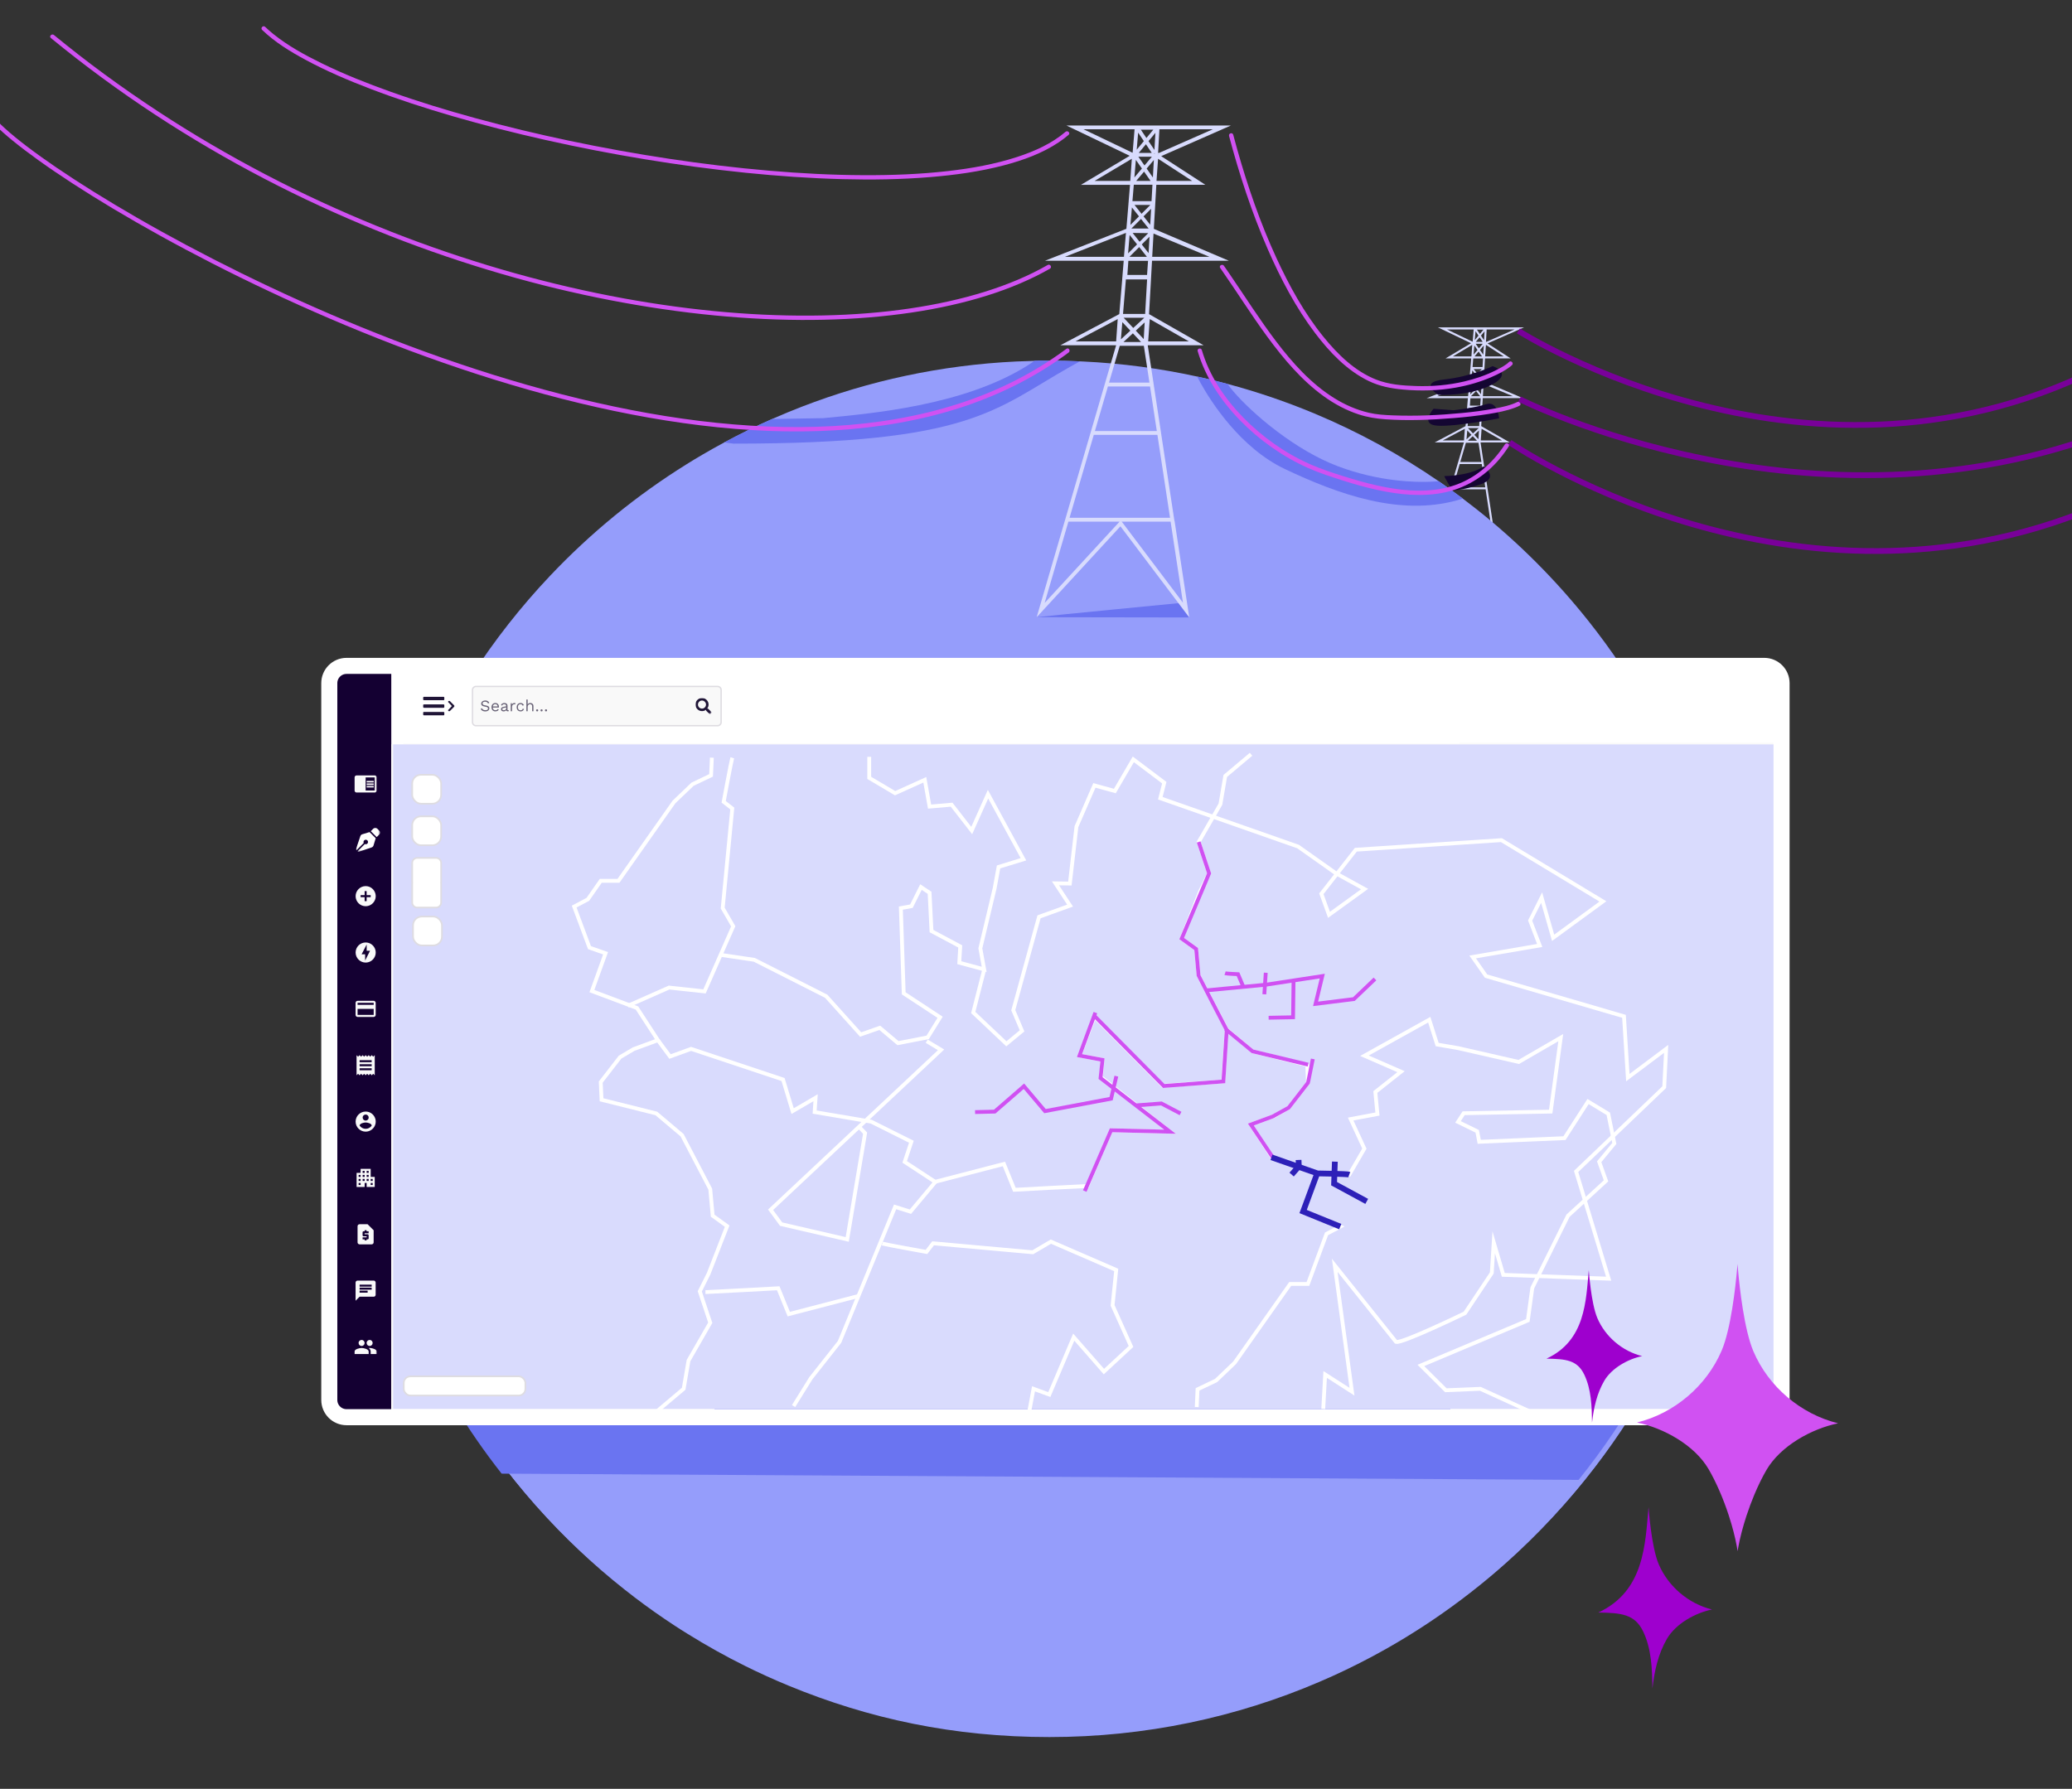 <?xml version="1.0" encoding="UTF-8"?>
<svg id="Layer_1" data-name="Layer 1" xmlns="http://www.w3.org/2000/svg" xmlns:xlink="http://www.w3.org/1999/xlink" viewBox="0 0 1080 932.59">
  <rect x="0" y="0" width="1080" height="932.59" fill="#333333" stroke="none"/>
  <defs>
    <style>
      .cls-1, .cls-2, .cls-3, .cls-4, .cls-5, .cls-6, .cls-7 {
        fill: none;
      }

      .cls-8 {
        mask: url(#mask);
      }

      .cls-9 {
        fill: #201537;
      }

      .cls-10 {
        fill: #d9dbfd;
      }

      .cls-11 {
        fill: #140632;
      }

      .cls-12 {
        mask: url(#mask-2);
      }

      .cls-13 {
        mask: url(#mask-3);
      }

      .cls-14 {
        mask: url(#mask-4);
      }

      .cls-15 {
        mask: url(#mask-5);
      }

      .cls-16 {
        mask: url(#mask-7);
      }

      .cls-17 {
        mask: url(#mask-6);
      }

      .cls-18 {
        mask: url(#mask-1);
      }

      .cls-19 {
        mask: url(#mask-9);
      }

      .cls-20 {
        mask: url(#mask-8);
      }

      .cls-2 {
        stroke-width: 8.37px;
      }

      .cls-2, .cls-7 {
        stroke: #fff;
      }

      .cls-3 {
        stroke: #d051f2;
      }

      .cls-3, .cls-4, .cls-21, .cls-5, .cls-7 {
        stroke-miterlimit: 10;
      }

      .cls-3, .cls-7 {
        stroke-width: 2px;
      }

      .cls-4 {
        stroke: #79009a;
      }

      .cls-4, .cls-5 {
        stroke-width: 3px;
      }

      .cls-21 {
        fill: #140032;
        stroke: #000;
        stroke-width: .84px;
      }

      .cls-22, .cls-23 {
        fill: #d051f2;
      }

      .cls-5 {
        stroke: #2d20b8;
      }

      .cls-23 {
        fill-rule: evenodd;
      }

      .cls-24, .cls-25 {
        fill: #fff;
      }

      .cls-26 {
        fill: #6a74f1;
      }

      .cls-27 {
        fill: #f9f9f9;
      }

      .cls-28 {
        fill: #676175;
      }

      .cls-25 {
        stroke-width: .87px;
      }

      .cls-25, .cls-6 {
        stroke: #dedce1;
      }

      .cls-29 {
        fill: #d8dbfd;
      }

      .cls-30 {
        fill: #6322dd;
      }

      .cls-31 {
        fill: #9e00ce;
      }

      .cls-6 {
        stroke-width: .73px;
      }

      .cls-32 {
        fill: #959dfb;
      }

      .cls-33 {
        mask: url(#mask-10);
      }

      .cls-34 {
        mask: url(#mask-14);
      }

      .cls-35 {
        mask: url(#mask-11);
      }

      .cls-36 {
        mask: url(#mask-16);
      }

      .cls-37 {
        mask: url(#mask-13);
      }

      .cls-38 {
        mask: url(#mask-12);
      }

      .cls-39 {
        mask: url(#mask-17);
      }

      .cls-40 {
        mask: url(#mask-15);
      }
    </style>
    <mask id="mask" x="184.13" y="578.64" width="12.59" height="12.59" maskUnits="userSpaceOnUse">
      <g id="mask6_2231_5398" data-name="mask6 2231 5398">
        <path class="cls-24" d="M196.72,578.64h-12.59v12.59h12.59v-12.59Z"/>
      </g>
    </mask>
    <mask id="mask-1" x="184.29" y="402.16" width="12.6" height="12.6" maskUnits="userSpaceOnUse">
      <g id="mask0_2231_5398-2" data-name="mask0 2231 5398">
        <path class="cls-24" d="M196.88,402.16h-12.6v12.6h12.6v-12.6Z"/>
      </g>
    </mask>
    <mask id="mask-2" x="184.29" y="402.16" width="12.6" height="12.6" maskUnits="userSpaceOnUse">
      <g id="mask1_2231_5398-2" data-name="mask1 2231 5398">
        <path class="cls-24" d="M196.88,402.16h-12.6v12.6h12.6v-12.6Z"/>
      </g>
    </mask>
    <mask id="mask-3" x="184.29" y="460.92" width="12.6" height="12.6" maskUnits="userSpaceOnUse">
      <g id="mask2_2231_5398-2" data-name="mask2 2231 5398">
        <path class="cls-24" d="M196.88,460.92h-12.6v12.6h12.6v-12.6Z"/>
      </g>
    </mask>
    <mask id="mask-4" x="184.29" y="490.3" width="12.6" height="12.6" maskUnits="userSpaceOnUse">
      <g id="mask3_2231_5398-2" data-name="mask3 2231 5398">
        <path class="cls-24" d="M196.88,490.3h-12.6v12.6h12.6v-12.6Z"/>
      </g>
    </mask>
    <mask id="mask-5" x="184.29" y="519.68" width="12.6" height="12.6" maskUnits="userSpaceOnUse">
      <g id="mask4_2231_5398-2" data-name="mask4 2231 5398">
        <path class="cls-24" d="M196.88,519.68h-12.6v12.6h12.6v-12.6Z"/>
      </g>
    </mask>
    <mask id="mask-6" x="184.29" y="549.06" width="12.6" height="12.6" maskUnits="userSpaceOnUse">
      <g id="mask5_2231_5398-2" data-name="mask5 2231 5398">
        <path class="cls-24" d="M196.88,549.06h-12.6v12.6h12.6v-12.6Z"/>
      </g>
    </mask>
    <mask id="mask-7" x="184.29" y="578.44" width="12.6" height="12.6" maskUnits="userSpaceOnUse">
      <g id="mask6_2231_5398-3" data-name="mask6 2231 5398">
        <path class="cls-24" d="M196.88,578.44h-12.6v12.6h12.6v-12.6Z"/>
      </g>
    </mask>
    <mask id="mask-8" x="184.29" y="607.82" width="12.6" height="12.6" maskUnits="userSpaceOnUse">
      <g id="mask7_2231_5398-2" data-name="mask7 2231 5398">
        <path class="cls-24" d="M196.88,607.82h-12.6v12.6h12.6v-12.6Z"/>
      </g>
    </mask>
    <mask id="mask-9" x="184.29" y="637.2" width="12.6" height="12.6" maskUnits="userSpaceOnUse">
      <g id="mask8_2231_5398-2" data-name="mask8 2231 5398">
        <path class="cls-24" d="M196.88,637.2h-12.6v12.6h12.6v-12.6Z"/>
      </g>
    </mask>
    <mask id="mask-10" x="184.29" y="666.58" width="12.6" height="12.6" maskUnits="userSpaceOnUse">
      <g id="mask9_2231_5398-2" data-name="mask9 2231 5398">
        <path class="cls-24" d="M196.88,666.58h-12.6v12.6h12.6v-12.6Z"/>
      </g>
    </mask>
    <mask id="mask-11" x="184.29" y="666.58" width="12.6" height="12.6" maskUnits="userSpaceOnUse">
      <g id="mask10_2231_5398-2" data-name="mask10 2231 5398">
        <path class="cls-24" d="M196.88,666.58h-12.6v12.6h12.6v-12.6Z"/>
      </g>
    </mask>
    <mask id="mask-12" x="184.29" y="695.96" width="12.6" height="12.6" maskUnits="userSpaceOnUse">
      <g id="mask11_2231_5398-2" data-name="mask11 2231 5398">
        <path class="cls-24" d="M196.88,695.96h-12.6v12.6h12.6v-12.6Z"/>
      </g>
    </mask>
    <mask id="mask-13" x="184.29" y="695.96" width="12.6" height="12.6" maskUnits="userSpaceOnUse">
      <g id="mask12_2231_5398-2" data-name="mask12 2231 5398">
        <path class="cls-24" d="M196.88,695.96h-12.6v12.6h12.6v-12.6Z"/>
      </g>
    </mask>
    <mask id="mask-14" x="246.03" y="357.61" width="130.11" height="20.99" maskUnits="userSpaceOnUse">
      <g id="mask13_2231_5398-2" data-name="mask13 2231 5398">
        <path class="cls-24" d="M374.05,357.61h-125.91c-1.16,0-2.1.94-2.1,2.1v16.78c0,1.16.94,2.1,2.1,2.1h125.91c1.16,0,2.1-.94,2.1-2.1v-16.78c0-1.16-.94-2.1-2.1-2.1Z"/>
      </g>
    </mask>
    <mask id="mask-15" x="362.5" y="363.89" width="8.39" height="8.41" maskUnits="userSpaceOnUse">
      <g id="mask14_2231_5398-2" data-name="mask14 2231 5398">
        <path class="cls-24" d="M370.89,363.9h-8.39v8.39h8.39v-8.39Z"/>
      </g>
    </mask>
    <mask id="mask-16" x="211.39" y="386.82" width="705.13" height="44.37" maskUnits="userSpaceOnUse">
      <g id="mask15_2231_5398" data-name="mask15 2231 5398">
        <path class="cls-24" d="M916.53,386.82H211.39v44.37h705.13v-44.37Z"/>
      </g>
    </mask>
    <mask id="mask-17" x="185.58" y="431.5" width="12.6" height="12.6" maskUnits="userSpaceOnUse">
      <g id="mask16_2231_5398-2" data-name="mask16 2231 5398">
        <path class="cls-24" d="M198.17,431.5h-12.6v12.6h12.6v-12.6Z"/>
      </g>
    </mask>
  </defs>
  <g id="Layer_1-2" data-name="Layer 1-2">
    <g>
      <line class="cls-1" x1="768.52" y1="178.32" x2="768.52" y2="178.32"/>
      <path class="cls-29" d="M778.99,278.54l-.08-.53-.02-.13-.02-.13-3.44-22.63-.02-.13-.02-.13-.08-.53-.04-.26-1.85-12.17-.04-.26-.08-.53-.04-.26-1.55-10.2h15.23l-14.88-8.5.53-9.45v-.13s.01-.13.01-.13l.03-.53v-.13s.01-.13.01-.13l.23-4.08h20.94l-20.45-8.7.68-12.02h13.38l-12.05-7.82,18.99-8.35h-44.83l17.24,8.26-13.3,7.92h13.38l-.37,4.48v.13s-.02.13-.02.13l-.05.53v.13s-.02.13-.02.13l-.54,6.48-22.18,8.71h21.45l-.34,4.08v.13s-.02.13-.02.13l-.05.53v.13s-.02.13-.02.13l-.79,9.45-16.07,8.5h15.21l-2.98,10.2-.04.13-.04.13-.16.53-.07.26-3.56,12.17-.07.26-.16.53-.07.26-6.61,22.63-.07.26-.16.53-.04.13-.04.13-7.47,25.57-.15.5,22.84-24.8,18.78,24.87-3.98-26.14-.04-.26h0ZM772.26,223.53l10.67,6.1h-11.1l.43-6.1ZM763.1,229.62h-11.1l11.52-6.1-.43,6.1ZM771.57,230.67v.02-.02s0,0,0,0ZM771.48,230.09h0s0,0,0,0h0ZM771.33,230.41h0s0,0,0,0h0ZM788.55,206.54h-15.61l.36-6.35,15.25,6.35h0ZM773.17,200.09v-.03h.01s-.01.03-.01.03v.06s-.05-.02-.05-.02l.05-.04h0ZM772.68,206.53v-.07s.04.04.04.04l-.04.03h0s0,.01,0,.01h0s0-.01,0-.01ZM783.83,185.83h-9.72l.42-6.04,9.3,6.04h0ZM774.51,178.65v-.05l.1.08-.02.02-.08-.05h0ZM773.08,199.98h-.03v-.02l.03.02ZM789.47,171.75l-14.67,6.45h-.26l.36-6.45h14.56ZM773.95,186.09h.01v.02h0s0,0,0,0h0s-.01-.02-.01-.02h0ZM774.37,178.96v.02h-.02l.02-.02ZM773.85,185.94h0s.01.03.01.03h-.02v-.03h0ZM771.23,222.92h-.01s0,0,0,0h.01ZM774.27,178.46v-.05l.07.05h-.07ZM774.24,179.12h-.01s0,0,0,0h.01ZM774.28,178.33v.02l-.03-.02h.03ZM770.62,228.99l-2.17-2.3,2.42-2.24-.26,4.54h0ZM769.88,229.78h-4.78l2.55-2.36,2.22,2.36ZM765.14,223.17h5.64l-3.01,2.78-2.62-2.78ZM772.53,199.84h0s0,0,0,0h0ZM772.01,206.77l.02.03h-.03v-.03h0ZM772.44,199.08h.01-.01s0,0,0,0ZM771.88,206.8v.02l-.02-.02h.02ZM773.27,186.62h-.01.01s0,0,0,0ZM773.85,178.05l.02.02h-.03s0-.02,0-.02h0ZM772.82,192.4h0s0,0,0,0h0ZM771.95,205.53l-1.86-2.35,2.12-2.12-.25,4.47ZM771.96,198.83h-4.7l2.62-2.62,2.08,2.62ZM768.11,192.4h4.31l-2.4,2.41-1.91-2.41ZM771.85,200.09l-2.35,2.35-1.91-2.41,4.25.06ZM771.49,206.54h-4.76l2.65-2.66,2.1,2.66ZM771.8,207.65l-.27,3.84h-5.37l.27-3.84h5.37ZM773.75,178.16h0s.02-.02.02-.02l-.02.02h0v.04h-.03l.03-.04h0s0,0,0,0ZM773.75,178.33v.13h-.04v-.13h.04ZM773.7,178.99l-.04.04v-.04h.04ZM772.27,199.85h0,0ZM774.2,171.46l.04.03h-.06l.03-.03ZM772.39,197.8l-1.82-2.29,2.06-2.07-.25,4.36h0ZM774.09,171.59h.03v.03h-.06l.02-.03ZM773.59,179.12l-.03.03v-.03h.03ZM773.6,178.2h.03v.05l-.03.02v-.07ZM773.02,186.6v.02h0v-.03h0ZM773.07,185.75h0v.08h0v-.08h0ZM772.85,179.24l-2.01,2.38-1.67-2.39h3.68ZM769.26,178.2l1.96-2.37,1.59,2.37h-3.55ZM772.48,185.83h-3.91l2.14-2.53,1.77,2.53ZM771.42,182.46l1.97-2.33-.27,4.76-1.7-2.43ZM773.99,171.72h0v.03h-.03l.02-.03ZM773.49,178.34h0,0s0,.11,0,.11h-.15l.16-.11h0ZM773.54,177.38l-1.61-2.4,1.88-2.27-.27,4.67ZM773.24,171.85l-1.88,2.28-1.53-2.28h3.41ZM769.62,171.54l.04.05h-.11l.07-.05ZM769.16,171.85h.02-.02s0,0,0,0h0ZM769.1,172.66l1.55,2.31-1.94,2.34.39-4.65ZM768.62,178.45h0s0,0,0,0h0ZM768.61,178.99l-.02.02-.02-.02h0s.04,0,.04,0h0ZM768.48,180.1l1.65,2.36-2.05,2.42.4-4.78h0ZM768.49,178.33h.02v-.02h0s0,.02,0,.02h-.02l-.02.02v-.02h0ZM767.91,186.88h5.09l-.25,4.48h-5.21l.37-4.48ZM768.4,178.14h0,0ZM767.4,193.07l1.93,2.43-2.32,2.33.4-4.76ZM766.92,198.82h0s0,0,0,0h0ZM766.84,199.77h.01-.01s0,0,0,0ZM766.77,200.58l2.03,2.57-2.45,2.46.42-5.02ZM766.79,198.81h.02s-.02.01-.02.01h0ZM766.26,206.66h0s-.01.01-.01.01h.01ZM767.2,192.39h0s0,0,0,0h0ZM766.71,199.73v.04h-.04l.04-.04ZM766.69,200.02v.02l-.02-.02h.02ZM766.66,198.83v.04l-.05-.04h.05ZM765.76,212.72h5.78l-.53,9.41h-6.03l.78-9.41ZM764.79,224.38l2.18,2.31-2.57,2.37.39-4.68ZM754.21,171.75h13.92l-.53,6.41-13.39-6.41ZM766.68,192.15v.03l-.02-.03h.02ZM757.23,185.83l10.15-6.04-.42,6.04h-9.72ZM763.87,229.89h0s0,0,0,0h0ZM765.49,206.46v.08h-.08l.08-.08ZM749.14,206.54l16.63-6.53-.54,6.53h-16.09ZM763.23,230.54h0s0,0,0,0ZM764.09,230.82h6.56l1.53,10.04h-11.03l2.93-10.04ZM760.85,241.91h11.49l1.85,12.17h-16.89l3.55-12.17h0ZM743.59,300.99l6.48-22.19h13.96l-20.44,22.19ZM750.38,277.75l6.61-22.63h17.36l3.44,22.63h-27.41ZM764.62,278.8h13.33l3.37,22.12-16.7-22.12Z"/>
      <polygon class="cls-29" points="768.4 178.14 768.4 178.15 768.4 178.14 768.4 178.14"/>
      <polygon class="cls-29" points="768.51 178.33 768.49 178.35 768.49 178.33 768.51 178.33"/>
      <polygon class="cls-29" points="768.53 178.33 768.51 178.33 768.52 178.32 768.52 178.31 768.52 178.32 768.52 178.32 768.53 178.33"/>
      <polygon class="cls-29" points="768.62 178.45 768.62 178.45 768.61 178.45 768.62 178.45"/>
      <polygon class="cls-29" points="768.61 178.99 768.59 179.01 768.57 178.99 768.56 178.99 768.61 178.99"/>
      <polygon class="cls-29" points="773.99 171.72 773.99 171.75 773.96 171.75 773.99 171.72 773.99 171.72"/>
      <polygon class="cls-29" points="774.12 171.59 774.12 171.62 774.07 171.62 774.09 171.59 774.12 171.59"/>
      <polygon class="cls-29" points="774.24 171.49 774.17 171.49 774.2 171.46 774.24 171.49"/>
    </g>
  </g>
  <path class="cls-22" d="M26.52,19.83c17.42,14.3,35.61,27.66,54.45,40.03,18.41,12.08,37.43,23.22,56.96,33.39,18.93,9.86,38.34,18.81,58.12,26.84,19.1,7.75,38.55,14.64,58.28,20.6s37.69,10.5,56.85,14.44c18.16,3.73,36.49,6.65,54.92,8.66,17.11,1.86,34.32,2.92,51.53,3.01,15.68.07,31.37-.66,46.94-2.46,13.9-1.61,27.73-4.05,41.25-7.71,11.78-3.18,23.35-7.29,34.29-12.73,2.42-1.2,4.81-2.48,7.16-3.82,1.26-.72.12-2.66-1.14-1.94-10.17,5.82-21.07,10.27-32.23,13.79-12.87,4.05-26.11,6.88-39.45,8.86-15.03,2.23-30.22,3.35-45.4,3.67-16.76.36-33.55-.27-50.25-1.68-18.03-1.53-35.98-3.99-53.78-7.24-18.94-3.46-37.71-7.82-56.25-12.99-19.53-5.45-38.81-11.79-57.77-18.99s-39.11-15.91-58.06-25.23-38.55-20.13-57.02-31.6-37.38-24.54-55.01-38.26c-4.31-3.35-8.57-6.76-12.79-10.22-1.11-.91-2.71.67-1.59,1.59h0Z"/>
  <path class="cls-22" d="M136.63,15.59c6.6,6.38,14.61,11.28,22.65,15.61,10.94,5.9,22.41,10.78,34.01,15.21,13.96,5.33,28.19,9.95,42.53,14.13,16.04,4.67,32.24,8.78,48.54,12.44,17.19,3.86,34.49,7.21,51.87,10.07s34.94,5.24,52.51,7.03c16.77,1.71,33.61,2.89,50.46,3.32,15.25.39,30.53.18,45.73-1.08,12.92-1.07,25.87-2.84,38.42-6.15,9.93-2.62,19.89-6.21,28.47-11.95,1.8-1.2,3.53-2.51,5.17-3.91,1.1-.94-.5-2.53-1.59-1.59-7.24,6.19-16.21,10.17-25.19,13.1-11.66,3.8-23.83,5.96-35.99,7.35-14.61,1.67-29.34,2.22-44.04,2.16-16.47-.07-32.93-.94-49.33-2.35-17.38-1.49-34.72-3.59-51.97-6.19-17.41-2.62-34.74-5.75-51.96-9.37-16.54-3.48-32.99-7.41-49.3-11.87-14.81-4.06-29.52-8.55-43.99-13.71-12.21-4.35-24.3-9.14-35.94-14.84-8.81-4.31-17.61-9.12-25.25-15.28-1.46-1.18-2.87-2.41-4.22-3.71-1.04-1.01-2.63.58-1.59,1.59h0Z"/>
  <path class="cls-32" d="M905.55,546.47c0,62.81-16.16,121.83-44.54,173.15-10.03,18.15-21.6,35.36-34.51,51.41-2.91,3.62-5.88,7.17-8.93,10.66-.7.8-1.4,1.6-2.1,2.4-7.43,8.38-15.24,16.4-23.41,24.04-43.61,40.86-97.46,70.93-157.29,85.98-28.05,7.05-57.44,10.8-87.66,10.8-114.43,0-216.35-53.62-281.96-137.13-2.48-3.16-4.91-6.35-7.29-9.59-1.53-2.09-3.02-4.19-4.5-6.31-4.54-6.46-8.86-13.08-12.95-19.85-32.83-54.12-51.72-117.64-51.72-185.56,0-95.39,37.27-182.07,98.03-246.28,21.11-22.32,45.07-41.94,71.28-58.24,2.66-1.66,5.35-3.29,8.07-4.87,3.76-2.21,7.57-4.35,11.43-6.42,8.13-4.38,16.45-8.46,24.94-12.21,5.11-2.26,10.28-4.4,15.51-6.42,34.92-13.51,72.49-21.69,111.72-23.57.27-.01.55-.03.82-.03,2.9-.14,5.81-.24,8.73-.3,2.62-.06,5.25-.09,7.89-.09,5.29,0,10.55.12,15.77.35.54.02,1.07.04,1.61.07,20.32.96,40.21,3.63,59.5,7.85,5.32,1.15,10.59,2.43,15.81,3.83,15.53,4.15,30.65,9.31,45.28,15.42,22.93,9.58,44.67,21.47,64.89,35.37,4.24,2.92,8.41,5.92,12.5,9.01,2.45,1.84,4.88,3.72,7.28,5.62,21.58,17.12,41.14,36.69,58.26,58.26,48.53,61.14,77.54,138.52,77.54,222.65Z"/>
  <path class="cls-32" d="M904.28,548.36c0,100.13-41.2,190.65-107.57,255.51-3.55,3.47-7.15,6.86-10.84,10.17-4.82,4.35-9.78,8.56-14.85,12.64-12.34,9.95-25.36,19.08-38.96,27.35-5.87,3.56-11.84,6.95-17.93,10.17-8.6,4.56-17.42,8.79-26.45,12.64-43.16,18.51-90.72,28.77-140.66,28.77s-94.09-9.53-136.01-26.81c-7.61-3.14-15.1-6.52-22.44-10.17-10.3-5.11-20.33-10.7-30.04-16.75-2.33-1.42-4.64-2.91-6.93-4.4-7.12-4.66-14.08-9.58-20.84-14.73-1.77-1.35-3.53-2.72-5.27-4.1-4.17-3.3-8.27-6.68-12.29-10.17-7.77-6.73-15.24-13.79-22.41-21.16-62.53-64.34-101.02-152.15-101.02-248.96,0-101.91,42.66-193.84,111.12-258.91,2.03-1.93,4.1-3.85,6.18-5.74,5.94-5.41,12.09-10.61,18.4-15.59,13.35-10.58,27.48-20.23,42.29-28.83,3.39-1.98,6.8-3.88,10.26-5.74,10.67-5.74,21.65-10.94,32.93-15.59,41.94-17.29,87.9-26.84,136.08-26.84,88.91,0,170.24,32.48,232.76,86.21.95.81,1.9,1.64,2.83,2.47,17.16,15.07,32.87,31.74,46.86,49.81.64.81,1.26,1.64,1.89,2.47,45.76,60.03,72.92,134.98,72.92,216.28Z"/>
  <path class="cls-26" d="M857.33,720.13c-10.02,18.15-21.59,35.36-34.51,51.4l-561.35-3.25c-8.94-11.38-17.22-23.32-24.75-35.75l620.6-12.4Z"/>
  <g class="cls-8">
    <path class="cls-27" d="M190.44,579.69c-2.89,0-5.24,2.35-5.24,5.24s2.35,5.24,5.24,5.24,5.24-2.35,5.24-5.24-2.35-5.24-5.24-5.24ZM190.44,581.27c.88,0,1.58.7,1.58,1.58s-.7,1.58-1.58,1.58-1.58-.7-1.58-1.58.7-1.58,1.58-1.58ZM190.44,588.71c-1.31,0-2.47-.67-3.15-1.69.01-1.05,2.1-1.62,3.15-1.62s3.14.57,3.15,1.62c-.67,1.02-1.84,1.69-3.15,1.69Z"/>
  </g>
  <path class="cls-23" d="M706.88,243.75h-.01s.16.28.16.28c-.06-.1-.1-.19-.15-.28Z"/>
  <polygon class="cls-23" points="706.86 243.72 706.87 243.73 706.87 243.72 706.86 243.72"/>
  <path class="cls-26" d="M540.29,321.78c2.79-.42,76.31-7.55,76.31-7.55l3.22,7.68-79.53-.13Z"/>
  <g id="Layer_1-2-2" data-name="Layer 1-2">
    <g>
      <line class="cls-1" x1="592.14" y1="79.95" x2="592.13" y2="79.96"/>
      <path class="cls-29" d="M612.14,271.46l-.16-1.02-.04-.24-.03-.24-6.58-43.23-.03-.24-.04-.24-.15-1.02-.07-.49-3.54-23.26-.07-.49-.15-1.02-.07-.49-2.97-19.48h29.11l-28.43-16.24,1.02-18.06v-.24s.02-.24.02-.24l.06-1.02v-.24s.02-.24.02-.24l.44-7.8h40.02l-39.08-16.62,1.3-22.96h25.56l-23.02-14.94,36.3-15.96h-85.66l32.95,15.78-25.41,15.13h25.56l-.71,8.56v.24s-.03.24-.03.24l-.09,1.02v.24s-.03.24-.03.24l-1.03,12.39-42.39,16.64h41l-.65,7.8v.24s-.03.24-.03.24l-.09,1.02-.02.24v.24s-1.52,18.05-1.52,18.05l-30.71,16.25h29.06l-5.69,19.48-.07.24-.07.24-.3,1.02-.14.49-6.8,23.26-.14.49-.3,1.02-.14.49-12.63,43.23-.14.49-.3,1.02-.08.24-.07.24-14.26,48.86-.28.96,43.65-47.38,35.88,47.52-7.6-49.95-.07-.49h0ZM599.29,166.34l20.39,11.65h-21.2l.82-11.65ZM581.77,177.99h-21.2l22.02-11.65-.82,11.65ZM597.97,179.99v.03-.03s0,0,0,0ZM597.79,178.88h0s0,0,0,0h0ZM597.51,179.48h0s-.01.01-.01.01h.01ZM630.4,133.89h-29.83l.69-12.12,29.15,12.12h0ZM601.03,121.55v-.05l.02.02-.02.03v.12s-.09-.03-.09-.03l.09-.08h0ZM600.09,133.87v-.13s.07.07.07.07l-.07.06v.02h-.01v-.02s.01,0,.01,0ZM621.4,94.31h-18.58l.81-11.54,17.77,11.54h0ZM603.59,80.59v-.1l.19.15-.04.04-.15-.09h0ZM600.85,121.34h-.05v-.04l.05.04ZM632.17,67.4l-28.04,12.33h-.49l.69-12.33h27.83ZM602.52,94.8h.02v.03h0s0,0,0,0h0s-.02-.04-.02-.04h0ZM603.31,81.19v.04h-.04l.04-.04ZM602.31,94.51h0s.02.05.02.05h-.03v-.05h0ZM597.32,165.17l-.02.02v-.02h.02ZM603.12,80.21v-.1l.13.1h-.13ZM603.07,81.48l-.02.02v-.02h.02ZM603.14,79.97v.03l-.05-.03h.05ZM596.15,176.77l-4.14-4.39,4.63-4.28-.49,8.67h0ZM594.74,178.29h-9.13l4.88-4.51,4.25,4.51ZM585.68,165.66h10.77l-5.76,5.32-5.01-5.32ZM599.8,121.08h.01s-.01,0-.01,0h0ZM598.8,134.32l.04.05h-.05v-.05h0ZM599.63,119.63h.02-.02s0,0,0,0ZM598.55,134.38v.03l-.03-.03h.03ZM601.22,95.82h-.02l.02-.02v.02ZM602.31,79.45l.04.03h0l-.04-.02h0s0,0,0,0ZM600.35,106.86h0s0,0,0,0h0ZM598.69,131.95l-3.56-4.5,4.04-4.05-.48,8.54ZM598.71,119.14h-8.98l5-5.01,3.98,5.01ZM591.35,106.86h8.24l-4.59,4.6-3.65-4.6ZM598.5,121.55l-4.49,4.5-3.64-4.61,8.13.11ZM597.81,133.89h-9.09l5.07-5.08,4.02,5.08ZM598.4,136l-.51,7.33h-10.26l.51-7.33h10.26ZM602.13,79.64h0s.03-.03.03-.03l-.03.04h0v.07h-.05l.05-.07h0s0-.01,0-.01ZM602.12,79.97v.24h-.07v-.24h.07ZM602.04,81.23l-.07.08v-.08h.07ZM599.3,121.09h0,0ZM602.99,66.85l.07.06h-.12l.05-.06ZM599.53,117.17l-3.47-4.37,3.94-3.95-.47,8.32h0ZM602.78,67.1h.06v.05h-.11l.04-.05ZM601.83,81.48l-.05.06v-.06h.05ZM601.84,79.73h.05v.09l-.06.04v-.13ZM600.73,95.78v.03h-.01v-.05.02ZM600.83,94.15h0v.16h-.01v-.16h.01ZM600.4,81.71l-3.85,4.55-3.19-4.56h7.04ZM593.55,79.73l3.75-4.53,3.04,4.53h-6.79ZM599.71,94.31h-7.47l4.09-4.84,3.39,4.84ZM597.67,87.87l3.76-4.45-.51,9.1-3.24-4.65ZM602.58,67.34h0v.05h-.05l.04-.05ZM601.63,79.99h0,0s0,.22,0,.22h-.29l.3-.21h0ZM601.73,78.17l-3.08-4.59,3.59-4.33-.51,8.92ZM601.15,67.59l-3.6,4.35-2.92-4.35h6.52ZM594.24,67l.07.1h-.21l.14-.1ZM593.37,67.59h.04,0l-.03.02v-.02h0ZM593.24,69.15l2.97,4.41-3.71,4.48.74-8.89ZM592.32,80.2h0s0,0,0,0h0ZM592.3,81.23l-.03.04-.04-.03h-.01s.08,0,.08,0h0ZM592.05,83.36l3.15,4.51-3.91,4.63.76-9.14h0ZM592.09,79.97h.04v-.03h0s.01.03.01.03h-.03l-.04.04v-.04h0ZM590.97,96.31h9.73l-.48,8.56h-9.95l.71-8.56ZM591.91,79.62h0,0ZM589.99,108.15l3.68,4.64-4.44,4.46.76-9.1ZM589.08,119.12h0s-.01.01-.01.01h.01ZM588.93,120.94h.02l-.02.02v-.02ZM588.8,122.49l3.88,4.91-4.68,4.69.8-9.6ZM588.83,119.11l.03.02h-.03v-.02ZM587.83,134.11v.02h-.02l.02-.02ZM589.61,106.85h0s0,.01,0,.01h0ZM588.69,120.86v.07h-.08l.08-.07ZM588.64,121.42v.04l-.03-.04h.03ZM588.58,119.14v.08l-.09-.08h.09ZM586.86,145.68h11.05l-1.02,17.98h-11.53l1.5-17.98ZM585.01,167.96l4.16,4.42-4.91,4.53.74-8.95ZM564.79,67.4h26.59l-1.02,12.25-25.58-12.25ZM588.63,106.37v.05l-.04-.05h.04ZM570.56,94.31l19.39-11.54-.81,11.54h-18.58ZM583.25,178.49v.02h-.01s.01-.02.01-.02ZM586.35,133.74v.15h-.15l.15-.15ZM555.1,133.89l31.78-12.47-1.04,12.47h-30.75ZM582.03,179.74h0s0,0,0,0ZM583.67,180.28h12.54l2.92,19.19h-21.07l5.61-19.19ZM577.48,201.47h21.96l3.54,23.26h-32.28l6.79-23.26h0ZM544.5,314.36l12.39-42.4h26.67l-39.06,42.4ZM557.48,269.95l12.63-43.23h33.18l6.58,43.23h-52.38ZM584.68,271.95h25.48l6.44,42.27-31.92-42.27Z"/>
      <polygon class="cls-29" points="591.91 79.62 591.91 79.62 591.91 79.62 591.91 79.62"/>
      <polygon class="cls-29" points="592.12 79.97 592.08 80.01 592.09 79.97 592.12 79.97"/>
      <polygon class="cls-29" points="592.15 79.97 592.12 79.97 592.13 79.96 592.13 79.94 592.14 79.95 592.14 79.95 592.15 79.97"/>
      <polygon class="cls-29" points="592.32 80.2 592.32 80.2 592.31 80.2 592.32 80.2"/>
      <polygon class="cls-29" points="592.3 81.23 592.27 81.27 592.24 81.24 592.22 81.23 592.3 81.23"/>
      <polygon class="cls-29" points="602.59 67.34 602.59 67.4 602.54 67.4 602.58 67.34 602.59 67.34"/>
      <polygon class="cls-29" points="602.84 67.1 602.84 67.15 602.74 67.15 602.78 67.1 602.84 67.1"/>
      <polygon class="cls-29" points="603.06 66.91 602.94 66.91 602.99 66.85 603.06 66.91"/>
    </g>
  </g>
  <path class="cls-11" d="M752.83,248.22c-.22,0,3.89,7.14,4.07,7.28s4.81.38,14.88-3.02c10.07-3.4,1.46-9.35,1.46-9.35,0,0-5,4.56-20.41,5.09Z"/>
  <path class="cls-11" d="M757.61,213.87s11.13-1.21,17.1-3.16c5.96-1.96,6.69,7.38,6.69,7.38,0,0-22.35,4.42-32.04,3.85-9.7-.56-2.12-8.84-2.12-8.84l10.37.77Z"/>
  <path class="cls-22" d="M636.02,139.71c8.34,11.91,16.03,24.27,24.64,35.98,8.45,11.49,17.82,22.65,29.48,31.02,5.5,3.95,11.53,7.19,17.97,9.31,4.6,1.51,9.25,2.25,14.06,2.58,11.82.81,23.79.31,35.58-.64,6.1-.49,12.2-1.16,18.24-2.15,4.59-.75,9.28-1.62,13.65-3.26.8-.3,1.59-.63,2.35-1,1.3-.64.16-2.58-1.14-1.94-3.62,1.77-7.76,2.6-11.69,3.36-5.63,1.09-11.34,1.8-17.05,2.35-12,1.16-24.14,1.71-36.19,1.23-4.15-.17-8.36-.41-12.42-1.36-6.47-1.51-12.59-4.21-18.21-7.73-11.92-7.45-21.52-18.18-29.97-29.27s-16.37-23.59-24.47-35.44c-.96-1.4-1.92-2.8-2.89-4.18-.82-1.18-2.78-.05-1.94,1.14h0Z"/>
  <path class="cls-11" d="M749.7,205.85c.42.14,17.43.58,28.31-5.51,10.88-6.09,0-9.45,0-9.45,0,0-11.19,5.46-25.21,6.93-14.02,1.46-3.09,8.03-3.09,8.03Z"/>
  <path class="cls-22" d="M640.62,70.87c5.33,20.09,11.84,39.91,20.15,58.98,6.71,15.4,14.6,30.51,24.79,43.92,7.49,9.86,16.51,19.38,27.81,24.85,5.7,2.76,11.56,3.88,17.84,4.46,9.19.86,18.49.6,27.59-1,6.47-1.14,12.82-2.97,18.84-5.6,3.37-1.47,6.77-3.17,9.67-5.45.29-.22.57-.45.83-.71,1.02-1.03-.57-2.62-1.59-1.59-1.63,1.66-4.52,3.14-6.89,4.33-5.2,2.62-10.78,4.49-16.44,5.82-8.21,1.93-16.67,2.65-25.09,2.38-7.03-.22-14.26-.76-20.86-3.37-11.07-4.37-20.05-13.17-27.41-22.26-10.07-12.43-17.89-26.67-24.56-41.16-8.39-18.21-14.96-37.24-20.4-56.53-.72-2.55-1.42-5.11-2.1-7.68-.37-1.4-2.54-.81-2.17.6h0Z"/>
  <g>
    <g>
      <g id="mask20_2231_5398" data-name="mask20 2231 5398">
        <rect class="cls-24" x="401.22" y="685.98" width="227.68" height="8.28"/>
      </g>
      <g id="mask18_2231_5398" data-name="mask18 2231 5398">
        <path class="cls-24" d="M839.41,399.68h-6.29v6.29h6.29v-6.29Z"/>
      </g>
      <g id="mask16_2231_5398" data-name="mask16 2231 5398">
        <path class="cls-24" d="M196.94,432.32h-12.6v12.6h12.6v-12.6Z"/>
      </g>
      <g id="mask14_2231_5398" data-name="mask14 2231 5398">
        <path class="cls-24" d="M369.66,364.72h-8.39v8.39h8.39v-8.39Z"/>
      </g>
      <g id="mask13_2231_5398" data-name="mask13 2231 5398">
        <path class="cls-24" d="M372.81,358.43h-125.91c-1.16,0-2.1.94-2.1,2.1v16.78c0,1.16.94,2.1,2.1,2.1h125.91c1.16,0,2.1-.94,2.1-2.1v-16.78c0-1.16-.94-2.1-2.1-2.1Z"/>
      </g>
      <g id="mask12_2231_5398" data-name="mask12 2231 5398">
        <path class="cls-24" d="M195.65,696.78h-12.6v12.6h12.6v-12.6Z"/>
      </g>
      <g id="mask11_2231_5398" data-name="mask11 2231 5398">
        <path class="cls-24" d="M195.65,696.78h-12.6v12.6h12.6v-12.6Z"/>
      </g>
      <g id="mask10_2231_5398" data-name="mask10 2231 5398">
        <path class="cls-24" d="M195.65,667.4h-12.6v12.6h12.6v-12.6Z"/>
      </g>
      <g id="mask9_2231_5398" data-name="mask9 2231 5398">
        <path class="cls-24" d="M195.65,667.4h-12.6v12.6h12.6v-12.6Z"/>
      </g>
      <g id="mask8_2231_5398" data-name="mask8 2231 5398">
        <path class="cls-24" d="M195.65,638.02h-12.6v12.6h12.6v-12.6Z"/>
      </g>
      <g id="mask7_2231_5398" data-name="mask7 2231 5398">
        <path class="cls-24" d="M195.65,608.64h-12.6v12.6h12.6v-12.6Z"/>
      </g>
      <g id="mask6_2231_5398-2" data-name="mask6 2231 5398">
        <path class="cls-24" d="M195.65,579.26h-12.6v12.6h12.6v-12.6Z"/>
      </g>
      <g id="mask5_2231_5398" data-name="mask5 2231 5398">
        <path class="cls-24" d="M195.65,549.88h-12.6v12.6h12.6v-12.6Z"/>
      </g>
      <g id="mask4_2231_5398" data-name="mask4 2231 5398">
        <path class="cls-24" d="M195.65,520.5h-12.6v12.6h12.6v-12.6Z"/>
      </g>
      <g id="mask3_2231_5398" data-name="mask3 2231 5398">
        <path class="cls-24" d="M195.65,491.12h-12.6v12.6h12.6v-12.6Z"/>
      </g>
      <g id="mask2_2231_5398" data-name="mask2 2231 5398">
        <path class="cls-24" d="M195.65,461.74h-12.6v12.6h12.6v-12.6Z"/>
      </g>
      <g id="mask1_2231_5398" data-name="mask1 2231 5398">
        <path class="cls-24" d="M195.65,402.98h-12.6v12.6h12.6v-12.6Z"/>
      </g>
      <g id="mask0_2231_5398" data-name="mask0 2231 5398">
        <path class="cls-24" d="M195.65,402.98h-12.6v12.6h12.6v-12.6Z"/>
      </g>
      <path class="cls-21" d="M206.06,346.19l-27.09.89-5.23,8.39v373.69l5.23,8.99s30.78,3.01,31.53,0-4.44-391.97-4.44-391.97Z"/>
      <path class="cls-28" d="M601.6,374.56v-1.24h1.83v-.57h-1.83v-1.2h2.33v-.58h-3.01v4.17h3.09v-.58h-2.42ZM598.69,370.97l-.83,2.41-.29.99-.29-.99-.83-2.41h-1.01v4.16h.63v-2.41l-.04-1.15,1.27,3.55h.56l1.27-3.55-.04,1.15v2.41h.63v-4.16h-1.01ZM593.54,370.97v4.16h.67v-4.16h-.67ZM589.23,370.97v.58h1.42v3.58h.67v-3.58h1.41v-.58h-3.51ZM583.59,370.97v.58h1.41v3.58h.67v-3.58h1.43v-.58h-3.51ZM582.1,370.97v4.16h.67v-4.16h-.67ZM579.79,370.97h-.8l-1.56,4.16h.69l.39-1.1h1.75l.39,1.1h.7l-1.56-4.16ZM578.7,373.49l.69-1.94.69,1.94h-1.37ZM576.71,370.97l-.92,3.58-.92-3.58h-.69l-.9,3.58-.94-3.58h-.72l1.23,4.16h.82l.65-2.5.21-.96.2.96.65,2.5h.79l1.21-4.16h-.69ZM568.09,370.97h-.8l-1.56,4.16h.69l.39-1.1h1.74l.39,1.1h.72l-1.56-4.16ZM566.99,373.49l.69-1.94.69,1.94h-1.37ZM562.13,370.97l-.83,2.41-.29.99-.3-.99-.83-2.41h-1.01v4.16h.63v-2.41l-.04-1.15,1.27,3.55h.55l1.27-3.55-.04,1.15v2.41h.63v-4.16h-1.01ZM556.59,370.97h-.8l-1.56,4.16h.69l.39-1.1h1.73l.4,1.1h.71l-1.56-4.16ZM555.49,373.49l.69-1.94.69,1.94h-1.37ZM551.36,374.56v-1.24h1.83v-.57h-1.83v-1.2h2.33v-.58h-3.01v4.17h3.09v-.58h-2.42ZM546.38,370.97v.58h1.41v3.58h.67v-3.58h1.41v-.58h-3.5Z"/>
      <path class="cls-9" d="M584.12,365.9c.5-.29.92-.57,1.27-.86.35-.29.61-.6.8-.9.19-.31.28-.65.28-1.01,0-.22-.04-.44-.13-.64-.08-.21-.19-.39-.37-.57-.18-.18-.39-.31-.66-.41-.26-.11-.57-.16-.93-.16-.41,0-.79.07-1.11.22-.32.13-.58.35-.77.63-.19.27-.29.62-.29,1.03l1.24.38c.01-.38.08-.66.23-.85.15-.19.35-.29.61-.29s.44.08.56.22c.13.13.19.3.19.53,0,.19-.04.39-.15.6-.11.2-.25.42-.47.66-.2.23-.48.46-.82.73-.34.26-.73.54-1.21.83v.96s4.15,0,4.15,0v-1.1h-2.42ZM580.91,364.77v-3.33h-1.69l-1.81,2.64c-.11.16-.21.31-.29.44-.08.11-.15.23-.19.32v.91h2.7v1.21h.01s1.27.01,1.27.01v-1.21h.85v-.99h-.85ZM579.64,362.72v2.03h-1.56s.06-.09.09-.13c.03-.04.08-.13.08-.13l.98-1.43c.06-.1.13-.22.21-.33.09-.13.15-.25.2-.37h.01c-.01.11-.01.25-.01.37ZM575.92,365.71c-.15-.13-.35-.2-.61-.2s-.45.06-.61.2c-.16.15-.23.34-.23.57s.09.42.23.56c.15.13.35.2.61.2s.47-.08.61-.2c.16-.13.23-.31.23-.56s-.09-.44-.23-.57ZM575.92,362.88c-.15-.13-.35-.2-.61-.2s-.46.07-.61.2c-.16.15-.23.34-.23.57s.09.42.23.56c.15.13.35.2.61.2s.47-.07.61-.2c.16-.13.23-.3.23-.56s-.09-.44-.23-.57ZM573.05,362.07c-.38-.48-.95-.72-1.71-.72s-1.33.23-1.72.72c-.4.48-.59,1.19-.59,2.13s.21,1.65.59,2.13c.39.48.96.72,1.72.72s1.33-.23,1.71-.72c.39-.48.58-1.2.58-2.13s-.19-1.65-.58-2.13ZM572.11,365.19c-.06.25-.15.44-.27.55-.12.11-.29.17-.5.17s-.38-.06-.51-.17c-.13-.11-.23-.31-.29-.55-.06-.27-.09-.6-.09-1.01s.03-.75.09-.99c.07-.26.16-.44.29-.56.15-.11.31-.17.51-.17s.37.06.5.17c.13.12.22.3.27.56.06.25.09.58.09.99s-.03.74-.09,1.01ZM567.65,362.07c-.38-.48-.95-.72-1.71-.72s-1.33.23-1.72.72c-.39.48-.58,1.19-.58,2.13s.2,1.65.58,2.13c.39.48.96.72,1.72.72s1.33-.23,1.71-.72c.39-.48.58-1.2.58-2.13s-.19-1.65-.58-2.13ZM566.73,365.19c-.06.25-.15.44-.28.55s-.3.17-.51.17c-.19,0-.37-.06-.5-.17-.13-.11-.23-.31-.3-.55-.06-.27-.08-.6-.08-1.01s.03-.75.08-.99c.08-.26.16-.44.3-.56.13-.11.27-.17.5-.17s.38.06.51.17c.13.12.22.3.28.56.06.25.09.58.09.99s-.03.74-.09,1.01Z"/>
      <path d="M339.35,413.85l2.22-2.56v-.04h-1.4l-1.84,2.1h-.52v-4.34h-1.25v7.65h1.25v-2.17h.53l1.92,2.17h1.44v-.05l-2.34-2.76ZM334.54,411.63c-.34-.34-.81-.5-1.4-.5-.38,0-.72.07-1.02.22-.29.14-.55.34-.78.61v-.7h-1.22v5.41h1.25v-3.85c.2-.21.41-.37.63-.46.22-.1.45-.15.68-.15.38,0,.67.08.85.26.18.17.27.45.27.84v3.37h1.25v-3.6c0-.63-.17-1.11-.52-1.44ZM327.08,409.42v7.24h1.26v-7.24h-1.26Z"/>
      <g class="cls-18">
        <g class="cls-12">
          <path class="cls-27" d="M191.12,410.55h3.68v-.79h-3.68v.79ZM191.12,409.23h3.68v-.79h-3.68v.79ZM191.12,407.13v.79h3.68v-.79h-3.68ZM195.65,404.32c-.11-.04-.23-.06-.34-.06h-9.44c-.58,0-1.05.46-1.05,1.05v6.82c0,.58.47,1.05,1.05,1.05h9.44c.12,0,.24-.02.34-.06.41-.14.71-.53.71-.99v-6.82c0-.46-.3-.85-.71-.99ZM195.31,412.13h-4.73v-6.82h4.73v6.82ZM194.79,409.76h-3.68v.79h3.68v-.79ZM194.79,408.45h-3.68v.79h3.68v-.79ZM194.79,407.13h-3.68v.79h3.68v-.79ZM191.12,409.76v.79h3.68v-.79h-3.68ZM191.12,407.13v.79h3.68v-.79h-3.68ZM191.12,408.45v.79h3.68v-.79h-3.68Z"/>
        </g>
      </g>
      <g class="cls-13">
        <path class="cls-27" d="M195.65,465.83c-.61-2.22-2.64-3.86-5.05-3.86-2.89,0-5.24,2.35-5.24,5.24s2.35,5.24,5.24,5.24c2.41,0,4.44-1.64,5.05-3.85.12-.44.19-.91.19-1.38s-.07-.94-.19-1.38ZM193.21,467.73h-2.1v2.1h-1.05v-2.1h-2.1v-1.05h2.1v-2.1h1.05v2.1h2.1v1.05Z"/>
      </g>
      <g class="cls-14">
        <path class="cls-27" d="M195.65,495.2c-.61-2.22-2.64-3.85-5.05-3.85-2.89,0-5.24,2.35-5.24,5.24s2.35,5.24,5.24,5.24c2.4,0,4.44-1.63,5.05-3.85.12-.44.19-.91.19-1.39s-.07-.94-.19-1.38ZM190.32,500.79v-3.28h-1.83l2.63-5.11v3.28h1.75l-2.55,5.11Z"/>
      </g>
      <g class="cls-15">
        <path class="cls-27" d="M195.65,522.24c-.19-.28-.51-.46-.87-.46h-8.39c-.58,0-1.05.47-1.05,1.05v6.29c0,.58.46,1.05,1.05,1.05h8.39c.36,0,.68-.18.87-.46.11-.17.18-.37.18-.59v-6.29c0-.22-.07-.42-.18-.59ZM194.78,529.12h-8.39v-3.15h8.39v3.15ZM194.78,523.87h-8.39v-1.05h8.39v1.05Z"/>
      </g>
      <g class="cls-17">
        <path class="cls-27" d="M194.54,550.9l-.79-.79-.79.79-.79-.79-.79.79-.79-.79-.79.79-.79-.79-.79.79-.79-.79-.79.79-.79-.79v10.49l.79-.79.79.79.79-.79.79.79.79-.79.79.79.79-.79.79.79.79-.79.79.79.79-.79.79.79v-10.49l-.79.79ZM193.73,557.98h-6.29v-1.05h6.29v1.05ZM193.73,555.87h-6.29v-1.05h6.29v1.05ZM193.73,553.77h-6.29v-1.05h6.29v1.05Z"/>
      </g>
      <g class="cls-16">
        <path class="cls-27" d="M195.65,583.35c-.61-2.22-2.64-3.85-5.05-3.85-2.89,0-5.24,2.35-5.24,5.24s2.35,5.24,5.24,5.24c2.4,0,4.44-1.64,5.05-3.85.12-.44.19-.91.19-1.39s-.07-.94-.19-1.38ZM190.6,581.06c.88,0,1.57.7,1.57,1.58s-.7,1.57-1.57,1.57-1.58-.7-1.58-1.57.7-1.58,1.58-1.58ZM190.6,588.51c-1.32,0-2.47-.67-3.16-1.69.02-1.05,2.1-1.62,3.16-1.62s3.13.57,3.15,1.62c-.67,1.02-1.84,1.69-3.15,1.69Z"/>
      </g>
      <g class="cls-20">
        <path class="cls-27" d="M193.21,613.58v-4.2h-5.24v2.1h-2.1v7.34h4.2v-2.1h1.05v2.1h4.2v-5.24h-2.11ZM187.97,617.79h-1.05v-1.05h1.05v1.05ZM187.97,615.68h-1.05v-1.05h1.05v1.05ZM187.97,613.58h-1.05v-1.05h1.05v1.05ZM190.07,615.68h-1.05v-1.05h1.05v1.05ZM190.07,613.58h-1.05v-1.05h1.05v1.05ZM190.07,611.49h-1.05v-1.05h1.05v1.05ZM192.16,615.68h-1.05v-1.05h1.05v1.05ZM192.16,613.58h-1.05v-1.05h1.05v1.05ZM192.16,611.49h-1.05v-1.05h1.05v1.05ZM194.26,617.79h-1.05v-1.05h1.05v1.05ZM194.26,615.68h-1.05v-1.05h1.05v1.05Z"/>
      </g>
      <g class="cls-19">
        <path class="cls-27" d="M191.61,638.25h-4.19c-.58,0-1.05.46-1.05,1.05v8.39c0,.58.46,1.05,1.05,1.05h6.29c.58,0,1.05-.47,1.05-1.05v-6.29l-3.15-3.15ZM192.15,642.96h-2.1v.53h1.57c.29,0,.53.23.53.53v1.58c0,.29-.23.53-.53.53h-.52v.52h-1.05v-.52h-1.05v-1.05h2.1v-.53h-1.58c-.29,0-.53-.23-.53-.53v-1.57c0-.3.23-.53.53-.53h.53v-.53h1.05v.53h1.05v1.05Z"/>
      </g>
      <g class="cls-33">
        <g class="cls-35">
          <path class="cls-27" d="M195.65,668.11c-.19-.29-.51-.48-.88-.48h-8.38c-.58,0-1.05.46-1.05,1.05v9.45l2.09-2.1h7.34c.38,0,.7-.19.88-.48.11-.16.16-.36.16-.57v-6.29c0-.21-.06-.4-.16-.57ZM191.63,673.92h-4.2v-1.05h4.2v1.05ZM193.73,672.36h-6.29v-1.05h6.29v1.05ZM193.73,670.78h-6.29v-1.05h6.29v1.05Z"/>
        </g>
      </g>
      <g class="cls-38">
        <g class="cls-37">
          <path class="cls-27" d="M195.65,703.57c-.82-.53-2.16-.8-2.97-.8-.15,0-.32,0-.51.03.61.44,1.04,1.03,1.04,1.81v1.31h3.15v-1.31c0-.42-.28-.76-.71-1.04ZM188.49,702.77c-1.22,0-3.67.61-3.67,1.84v1.31h7.34v-1.31c0-1.22-2.44-1.83-3.67-1.84ZM188.49,698.57c-.86,0-1.58.7-1.58,1.58s.7,1.57,1.58,1.57,1.56-.7,1.56-1.57-.7-1.58-1.56-1.58ZM192.68,698.57c-.86,0-1.58.7-1.58,1.58s.7,1.57,1.58,1.57,1.56-.7,1.56-1.57-.7-1.58-1.56-1.58Z"/>
        </g>
      </g>
      <path class="cls-24" d="M203.95,346.87h714.91c4.98,0,9,4.03,9,9.01v33.2H203.95v-42.21Z"/>
      <path class="cls-9" d="M231.49,371.27c-.09-.08-.18-.11-.29-.11h-10.23c-.12,0-.2.04-.28.11-.08.06-.11.16-.11.28v.98c0,.11.04.22.11.29.06.06.16.11.28.11h10.23c.11,0,.22-.03.29-.11.07-.08.1-.17.1-.29v-.98c0-.11-.03-.2-.1-.28ZM231.49,367.35c-.09-.09-.18-.11-.29-.11h-10.23c-.12,0-.2.04-.28.11-.08.06-.11.16-.11.28v.98c0,.12.04.22.11.29.06.06.16.1.28.1h10.23c.11,0,.22-.03.29-.1.07-.09.1-.17.1-.29v-.98c0-.12-.03-.2-.1-.28ZM231.49,363.41c-.09-.09-.18-.12-.29-.12h-10.23c-.12,0-.2.04-.28.12-.08.06-.11.16-.11.27v.98c0,.11.04.22.11.29.06.06.16.1.28.1h10.23c.11,0,.22-.03.29-.1.07-.09.1-.18.1-.29v-.98c0-.11-.03-.2-.1-.27Z"/>
      <path class="cls-9" d="M233.54,370.22l2-2.12-2-2.12c0-.26.12-.44.36-.54.25-.1.45-.06.64.12l2.12,2.12c.12.12.18.25.18.42s-.06.31-.18.42l-2.12,2.12c-.18.17-.39.22-.64.12-.25-.1-.36-.28-.36-.54Z"/>
      <g class="cls-34">
        <g>
          <path class="cls-27" d="M374.05,357.61h-125.91c-1.16,0-2.1.94-2.1,2.1v16.78c0,1.16.94,2.1,2.1,2.1h125.91c1.16,0,2.1-.94,2.1-2.1v-16.78c0-1.16-.94-2.1-2.1-2.1Z"/>
          <path class="cls-28" d="M284.99,369.95c-.1-.1-.23-.15-.39-.15s-.29.04-.39.15c-.1.1-.15.23-.15.39s.04.29.15.39c.1.1.23.15.39.15s.29-.04.39-.15c.11-.1.15-.23.15-.39s-.04-.29-.15-.39ZM282.68,369.95c-.1-.1-.23-.15-.39-.15s-.29.04-.4.15c-.1.1-.15.23-.15.39s.04.29.15.39c.11.1.23.15.4.15s.29-.04.39-.15c.1-.1.15-.23.15-.39s-.04-.29-.15-.39ZM280.38,369.95c-.1-.1-.23-.15-.39-.15s-.29.04-.39.15c-.1.1-.15.23-.15.39s.04.29.15.39c.1.1.23.15.39.15s.29-.04.39-.15c.1-.1.15-.23.15-.39s-.04-.29-.15-.39ZM277.81,367.22c-.15-.23-.34-.41-.58-.53-.25-.12-.51-.18-.82-.18-.28,0-.54.08-.79.18-.25.1-.44.29-.58.54v-2.55h-.67v6.13h.67v-2.22c0-.37.06-.65.19-.86.15-.22.32-.37.51-.47.19-.1.39-.15.6-.15.29,0,.54.09.73.28.21.18.31.5.31.96v2.45h.67v-2.69c0-.36-.09-.67-.23-.9ZM272.49,369.45c-.04.17-.11.33-.22.46-.1.13-.23.22-.39.29-.16.08-.35.11-.57.11-.28,0-.51-.08-.72-.19-.2-.13-.37-.32-.47-.56-.1-.25-.16-.53-.16-.86s.06-.63.16-.86c.12-.23.27-.42.47-.54.19-.13.42-.19.72-.19s.52.08.7.22c.18.15.32.35.41.61l.64-.31c-.1-.23-.23-.42-.39-.6-.16-.16-.37-.29-.58-.38-.22-.09-.47-.13-.76-.13h.01c-.39-.01-.74.08-1.05.25-.3.18-.54.42-.71.76-.18.32-.27.7-.27,1.17s.09.85.27,1.18c.16.32.41.57.71.74.31.18.66.27,1.05.27.29,0,.56-.04.79-.15.23-.11.44-.23.6-.42.16-.18.29-.39.39-.66l-.63-.22ZM268.42,366.53c-.09-.01-.16-.01-.23-.01-.32,0-.6.06-.83.19-.22.13-.39.32-.51.58l-.09-.69h-.54v4.2h.67v-2.26c0-.32.06-.57.18-.77.11-.22.26-.36.44-.47.17-.1.35-.15.53-.15.13,0,.23.02.31.02s.2.04.2.04l.12-.61c-.08-.04-.15-.08-.23-.08ZM264.85,370.28c-.22,0-.32-.1-.32-.31v-2.03c0-.32-.07-.6-.22-.8-.15-.2-.34-.37-.58-.47-.25-.1-.51-.16-.82-.16-.46,0-.82.1-1.13.29-.3.19-.51.45-.63.76l.54.34c.08-.28.23-.48.44-.6.2-.13.45-.19.74-.19s.54.09.72.27c.16.16.25.41.25.72h.01v.14l-1.53.3c-.37.07-.66.22-.88.42-.2.2-.3.47-.3.77,0,.27.08.47.19.65.13.17.29.29.51.38.2.08.44.13.69.13.2,0,.39-.03.6-.09.19-.07.38-.17.54-.31.08-.07.15-.14.2-.22.02.08.04.15.08.22.08.11.18.22.31.28.13.06.28.09.44.09.17,0,.32-.03.44-.09l.03-.53c-.1.04-.2.04-.3.04ZM263.47,370.03c-.11.09-.26.15-.41.19-.15.04-.3.06-.47.06-.25,0-.44-.06-.58-.16-.13-.11-.2-.23-.2-.42s.08-.32.2-.42c.13-.1.34-.18.61-.23l1.22-.25v.46c0,.17-.03.33-.1.46-.07.11-.16.23-.28.32ZM259.83,367.45c-.15-.29-.37-.51-.64-.69-.27-.16-.6-.25-.99-.25s-.73.09-1.03.26c-.31.18-.54.42-.72.76-.18.32-.26.7-.26,1.17s.08.85.26,1.18c.16.32.41.57.72.74.3.18.67.27,1.07.27v-.03c.28,0,.53-.03.74-.1.23-.07.42-.18.58-.32.16-.15.31-.3.41-.5l-.53-.31c-.12.2-.28.36-.47.48-.19.11-.44.17-.74.17s-.54-.07-.75-.19c-.2-.13-.35-.32-.46-.55-.1-.2-.15-.42-.17-.67h3.17c.03-.06.03-.13.03-.2v-.27c0-.35-.08-.67-.22-.96ZM256.99,367.83c.12-.23.28-.42.47-.54.2-.13.44-.19.72-.19.35,0,.64.1.86.32.2.2.32.49.34.86h-2.51c.03-.17.07-.32.13-.46ZM254.78,368.43c-.21-.25-.58-.42-1.11-.54l-1.2-.26c-.38-.09-.63-.2-.75-.35-.13-.16-.19-.34-.19-.53,0-.18.04-.34.13-.47.09-.15.23-.25.42-.34.2-.09.45-.13.74-.13.37,0,.67.08.94.23.26.15.5.4.7.76l.57-.44c-.23-.39-.53-.69-.88-.88-.35-.21-.77-.31-1.26-.31v.03c-.41,0-.79.09-1.1.23-.3.15-.54.35-.72.6-.16.25-.25.53-.25.82,0,.22.04.42.13.61.09.18.25.34.45.48.22.13.5.25.84.32l1.3.29c.32.08.54.18.65.32.12.15.18.3.18.48,0,.2-.06.37-.18.51-.1.13-.26.23-.48.3-.22.08-.45.1-.74.1-.31,0-.58-.04-.82-.13-.23-.08-.42-.22-.6-.38-.16-.17-.31-.35-.41-.57l-.58.48c.15.23.32.44.54.63.2.18.47.32.77.44.3.1.66.16,1.07.16s.8-.06,1.12-.2c.32-.15.57-.34.75-.57.17-.25.26-.54.26-.84,0-.35-.1-.64-.32-.88Z"/>
          <g class="cls-40">
            <path class="cls-9" d="M370.77,371.17h.02s-1.64-1.65-1.64-1.65c-.07-.07-.16-.11-.28-.11h-.26c.48-.61.72-1.31.72-2.1,0-.93-.34-1.73-1.01-2.41-.06-.06-.12-.12-.19-.17-.63-.56-1.37-.84-2.22-.84s-1.59.28-2.22.84c-.06.05-.12.11-.19.17-.67.68-1,1.48-1,2.41s.33,1.74,1,2.41c.67.67,1.48,1.01,2.41,1.01.79,0,1.49-.23,2.1-.72v.27c0,.1.04.2.11.27l1.64,1.64c.07.07.17.12.28.12s.2-.05.27-.12l.45-.45c.08-.08.12-.18.12-.28s-.04-.2-.12-.28ZM367.37,368.81c-.41.41-.91.61-1.47.61s-1.08-.2-1.49-.61c-.41-.41-.61-.9-.61-1.49s.2-1.06.61-1.47c.41-.42.91-.63,1.49-.63s1.07.22,1.47.63c.42.41.63.91.63,1.47s-.22,1.08-.63,1.49Z"/>
          </g>
        </g>
      </g>
      <path class="cls-6" d="M374.03,357.88h-125.91c-1.02,0-1.84.82-1.84,1.84v16.78c0,1.02.82,1.84,1.84,1.84h125.91c1.01,0,1.84-.82,1.84-1.84v-16.78c0-1.02-.82-1.84-1.84-1.84Z"/>
      <path class="cls-24" d="M600.88,356.56h-58.75c-2.32,0-4.2,1.88-4.2,4.2v14.68c0,2.32,1.88,4.2,4.2,4.2h58.75c2.32,0,4.2-1.88,4.2-4.2v-14.68c0-2.32-1.88-4.2-4.2-4.2Z"/>
      <path class="cls-24" d="M676.45,356.56h-58.77c-2.32,0-4.2,1.88-4.2,4.2v14.68c0,2.32,1.88,4.2,4.2,4.2h58.77c2.32,0,4.2-1.88,4.2-4.2v-14.68c0-2.32-1.88-4.2-4.2-4.2Z"/>
      <g class="cls-36">
        <g>
          <path class="cls-30" d="M239.46,412.3c-.13-.23-.34-.39-.57-.51-.23-.12-.51-.18-.8-.18-.23,0-.46.03-.66.1-.2.08-.38.19-.53.35-.09.1-.17.22-.24.35l-.04-.73h-.8v4.19h.88v-2.23c0-.32.06-.57.18-.76.11-.19.26-.32.44-.41.17-.08.35-.13.54-.13.26,0,.46.09.64.25.18.16.26.45.26.86v2.44h.91v-2.71c0-.35-.06-.64-.2-.88ZM235.83,415.89h0s-.03-.01-.03-.01h.03ZM234.4,412.54c-.15-.29-.36-.51-.65-.69-.28-.16-.65-.25-1.04-.25s-.76.08-1.07.26c-.32.18-.57.42-.74.76-.18.32-.27.7-.27,1.17s.09.84.27,1.18c.17.32.42.57.74.75.32.17.69.26,1.11.26h.01c.28,0,.54-.04.77-.11.23-.08.42-.19.6-.34.17-.15.31-.32.41-.53l-.72-.34c-.1.19-.23.34-.41.44s-.41.16-.69.16c-.25,0-.47-.06-.66-.17-.17-.12-.32-.28-.42-.5-.08-.15-.12-.33-.14-.54h3.08c.03-.06.03-.15.03-.23v-.3c0-.36-.09-.7-.23-.99ZM231.54,413.37c.02-.14.06-.27.11-.38.08-.22.23-.38.41-.5.18-.11.39-.18.63-.18.34,0,.6.1.79.31.18.18.27.42.29.74h-2.22ZM228.46,413.35l-.16-.23-.66.5.2.31,1.29,1.97h1.04l-1.71-2.55ZM228.3,413.1h0s0,0,0,0h-.01ZM226.09,409.8v6.09h.91v-6.09h-.91ZM229.01,411.7l-2.02,2.08-.3.31v1.02l.3-.32.84-.88.17-.17.19-.13.27-.27,1.6-1.64h-1.05ZM224.87,415.29c-.2,0-.3-.1-.3-.31v-1.87c0-.34-.09-.61-.23-.83-.15-.22-.34-.38-.6-.48-.27-.12-.56-.18-.89-.18-.5,0-.91.1-1.21.31-.32.21-.53.48-.63.82l.76.32c.09-.26.22-.45.39-.57.18-.11.39-.18.64-.18.27,0,.48.08.63.23.16.15.23.37.23.65h.06v.15l-1.5.3c-.38.07-.67.2-.88.41-.2.2-.3.46-.3.77,0,.26.06.46.17.64.13.18.29.29.5.38.22.08.45.13.71.13.21,0,.42-.03.63-.1.21-.07.38-.17.54-.32.06-.05.11-.11.15-.19.02.08.05.14.08.2.09.13.19.22.34.29.15.06.31.09.48.09.19,0,.35-.03.48-.09l.04-.63c-.09.04-.19.04-.29.04ZM223.38,415.07c-.11.08-.23.13-.36.16-.13.03-.27.04-.41.04-.19,0-.36-.04-.48-.13-.11-.1-.17-.22-.17-.38s.06-.28.17-.37c.12-.08.29-.15.53-.19l1.07-.23v.35c0,.18-.03.32-.09.44-.06.12-.15.22-.25.29ZM220.18,411.63c-.07-.03-.16-.03-.25-.03-.32,0-.6.07-.82.22-.22.15-.38.35-.5.63l-.09-.76h-.76v4.19h.88v-2.22c0-.28.06-.51.16-.7.11-.19.25-.32.42-.41.16-.1.34-.15.51-.15.13,0,.23.01.31.03.07,0,.2.04.2.04l.13-.79s-.11-.06-.2-.06ZM217.77,415.89h0s-.03-.01-.03-.01h.03ZM214.66,412.64l-.18-.27-.71.49.24.37,1.74,2.68h1.05l-2.15-3.27ZM214.47,412.35v.02s.02,0,.02,0h-.02ZM212.21,410.36v5.55h.91v-5.55h-.91ZM215.67,410.36l-2.56,2.77-.44.47.09.98.35-.38.9-.97.18-.19h.11l.36-.39,2.1-2.28h-1.1Z"/>
          <path d="M319.69,411.62c-.09-.01-.16-.01-.23-.01-.32,0-.6.06-.83.19-.22.13-.39.32-.51.58l-.09-.69h-.54v4.2h.67v-2.26c0-.32.06-.57.18-.78.11-.22.26-.36.44-.46.17-.1.35-.15.53-.15.13,0,.23.01.3.01.07,0,.2.04.2.04l.12-.61c-.08-.04-.15-.07-.23-.07ZM315.93,412.54c-.15-.29-.37-.51-.64-.69-.27-.16-.6-.25-.99-.25s-.73.08-1.03.26c-.31.18-.54.42-.72.76-.18.32-.27.7-.27,1.17s.09.84.27,1.18c.16.32.41.57.72.75.31.17.67.26,1.07.26v-.03c.27,0,.53-.03.74-.1.23-.08.42-.18.58-.32.16-.15.31-.3.41-.5l-.53-.31c-.12.2-.28.37-.47.48s-.44.18-.74.18-.54-.08-.75-.19c-.2-.13-.35-.32-.46-.56-.1-.2-.15-.42-.17-.67h3.17c.03-.06.03-.13.03-.2v-.26c0-.35-.07-.67-.22-.96ZM313.09,412.92c.12-.23.28-.42.47-.54.2-.13.44-.19.72-.19.35,0,.64.1.86.32.2.21.32.49.34.86h-2.51c.03-.17.07-.32.13-.45ZM310.95,412.61c-.18-.32-.41-.57-.7-.74-.29-.18-.61-.26-.96-.26s-.66.08-.92.26c-.21.12-.37.29-.48.48v-2.58h-.67v6.13h.58l.04-.75c.07.13.15.25.25.35.15.15.32.26.53.35.2.08.42.13.65.13h.02c.35,0,.67-.09.96-.26.3-.18.53-.42.7-.75.18-.34.26-.72.26-1.18s-.08-.86-.26-1.18ZM310.18,414.96c-.23.29-.55.44-.96.44h-.01c-.27,0-.5-.06-.7-.19-.2-.11-.35-.3-.46-.54-.1-.23-.16-.51-.16-.83s.06-.6.18-.85c.11-.25.28-.44.47-.57.2-.13.44-.2.7-.2.41,0,.73.15.96.44.23.29.35.67.35,1.15s-.11.86-.35,1.15ZM305.38,412.32c-.15-.23-.35-.41-.6-.52-.23-.12-.5-.18-.76-.18-.18,0-.37.03-.56.09-.19.04-.36.15-.53.26-.16.11-.29.28-.38.47-.13-.29-.33-.5-.6-.63-.28-.13-.55-.2-.84-.2-.27,0-.51.06-.76.17-.23.13-.44.3-.58.57l-.04-.66h-.58v4.2l-.03.06h.67v-2.25c0-.35.06-.63.19-.85.13-.22.29-.38.48-.46.19-.1.38-.15.57-.15.27,0,.51.09.7.25s.29.44.29.82v2.61h.67v-2.31c0-.29.06-.55.18-.76.11-.2.28-.36.46-.46.19-.1.4-.16.61-.16.28,0,.51.09.7.25.19.16.29.44.29.82v2.62h.67v-2.69c0-.37-.08-.67-.23-.91ZM296.85,411.72v2.28c0,.25-.03.47-.1.64-.07.18-.17.32-.29.44-.11.1-.26.19-.41.25-.16.04-.31.08-.47.08-.35,0-.6-.08-.79-.23-.19-.16-.28-.45-.28-.88v-2.58h-.67v2.76c0,.36.08.65.22.89.16.22.35.38.58.48.23.1.5.15.76.15h.01c.34.01.63-.03.88-.15s.45-.3.6-.55l.04.64h.58v-4.2h-.67ZM291.54,410.37v3.91l.03.84-.6-1.06-2.31-3.7h-.83v5.55h.64v-3.91l-.03-.84.58,1.03,2.32,3.71h.83v-5.53h-.64ZM280.65,411.71v.58h3.04v-.58h-3.04ZM283.53,415.03c-.1.1-.2.17-.32.23-.11.06-.26.09-.42.09-.19,0-.34-.04-.45-.15s-.18-.27-.18-.47v-4.23l-.67.19v4.16c.01.27.07.48.17.65.1.16.25.3.44.37.19.07.38.1.6.1s.42-.03.6-.1c.19-.07.34-.16.47-.28l-.23-.57ZM279.41,412.3c-.15-.23-.34-.41-.58-.53-.25-.11-.51-.17-.82-.17-.22,0-.42.03-.63.08-.2.08-.38.16-.53.31-.11.09-.2.21-.28.35l-.04-.66h-.58v4.2l.03.02h.67v-2.24c0-.36.06-.64.19-.86.13-.22.29-.38.5-.47.19-.1.39-.15.6-.15.29,0,.54.09.73.27.21.18.31.5.31.97v2.45h.67v-2.68c0-.37-.09-.67-.23-.91ZM273.66,411.72v2.28c0,.25-.03.47-.1.64-.08.18-.18.32-.29.44-.12.1-.27.19-.41.25-.16.04-.3.08-.46.08-.35,0-.6-.08-.79-.23-.19-.16-.27-.45-.27-.88v-2.58h-.67v2.76c0,.36.07.65.22.89.16.22.35.38.58.48.23.1.5.15.76.15h.01c.34.01.63-.03.88-.15.25-.11.46-.3.6-.55l.04.64h.58v-4.2h-.67ZM269.08,412.64c-.16-.34-.41-.58-.72-.76-.3-.17-.65-.26-1.05-.26s-.74.09-1.05.26c-.31.18-.54.42-.72.76-.18.32-.26.7-.26,1.17s.08.85.26,1.18c.16.32.41.57.72.74.31.18.65.26,1.05.26s.75-.08,1.05-.26c.31-.18.54-.42.72-.74.18-.34.26-.73.26-1.18s-.08-.84-.26-1.17ZM268.51,414.67c-.11.25-.26.42-.46.56-.21.13-.44.19-.73.19s-.52-.06-.73-.19c-.2-.13-.35-.32-.46-.56-.1-.25-.16-.53-.16-.86s.06-.63.16-.86c.1-.25.26-.42.46-.55.21-.13.44-.19.73-.19s.53.06.73.19c.2.13.36.32.46.55.12.23.18.53.18.86s-.06.63-.18.86ZM263.71,414.53c-.04.18-.11.34-.22.47-.1.13-.23.22-.39.29-.16.07-.35.1-.57.1-.27,0-.51-.08-.71-.19-.21-.13-.37-.32-.47-.55-.1-.25-.16-.53-.16-.86s.06-.63.16-.86c.11-.23.26-.42.47-.54.19-.13.42-.19.71-.19s.53.07.7.22c.18.15.32.35.41.61l.65-.31c-.1-.23-.23-.42-.39-.6-.16-.16-.37-.29-.59-.38-.22-.09-.46-.13-.76-.13h.01c-.39-.01-.74.07-1.05.25-.31.18-.54.42-.71.76-.18.32-.27.7-.27,1.17s.09.84.27,1.18c.16.32.41.57.71.75.31.17.66.26,1.05.26.29,0,.56-.06.79-.15.23-.1.44-.23.6-.42.16-.17.29-.39.39-.65l-.63-.22ZM258.93,414.53c-.04.18-.11.34-.22.47-.1.13-.23.22-.39.29-.16.07-.35.1-.57.1-.28,0-.51-.08-.72-.19-.2-.13-.37-.3-.47-.55-.1-.25-.16-.53-.16-.86s.06-.63.16-.86c.12-.23.27-.42.47-.54.19-.13.42-.19.72-.19s.53.07.7.22c.18.15.32.35.41.61l.64-.31c-.1-.23-.23-.42-.39-.6-.16-.16-.37-.29-.58-.38-.22-.09-.47-.13-.76-.13h.01c-.39-.01-.74.07-1.05.25-.31.18-.54.42-.72.76-.18.32-.27.7-.27,1.17s.09.84.27,1.18c.16.32.41.57.72.75.3.17.65.26,1.05.26.29,0,.56-.06.79-.15.23-.1.44-.23.6-.42.16-.17.3-.39.39-.65l-.63-.22ZM252.89,410.35h-.8l-2.16,5.54h.7l.59-1.53h2.51l.59,1.53h.73l-2.15-5.54ZM251.46,413.73l1.01-2.73,1.02,2.73h-2.03ZM246.16,409.78l-2.57,6.71h.63l2.57-6.71h-.63Z"/>
          <path class="cls-30" d="M211.39,416.94h29.02v.42h-29.02v-.42Z"/>
          <path class="cls-24" d="M903.79,414.7c.07.09.2.09.28,0l2.42-2.41c.07-.07.07-.19,0-.28l-.33-.31c-.07-.09-.2-.09-.28,0l-1.96,1.94-1.97-1.94c-.07-.09-.19-.09-.28,0l-.33.31c-.07.09-.07.22,0,.28l2.42,2.41h.03Z"/>
        </g>
      </g>
      <g class="cls-39">
        <path class="cls-24" d="M195.82,436.97l-3.2-3.17-3.76,1.14c-.5.15-.89.51-1.04,1.01l-2.19,6.49c-.1.31-.03.6.19.82l3.77-3.78c-.08-.15-.12-.32-.12-.51,0-.64.51-1.18,1.18-1.18s1.18.51,1.18,1.18-.53,1.18-1.18,1.18c-.18,0-.35-.03-.5-.1l-3.78,3.76c.23.22.53.27.82.19l6.49-2.19c.5-.17.86-.54,1.01-1.03l1.14-3.78v-.03ZM197.72,433.1l-.78-.78-.36-.36c-.54-.54-1.4-.54-1.94,0l-.36.36-1.01,1.02,3.08,3.08.59-.59.78-.78c.54-.54.54-1.4,0-1.94Z"/>
      </g>
      <polygon class="cls-27" points="927.21 387.2 927.21 737.26 761.77 737.26 761.77 737.55 755.99 737.55 755.99 685.98 628.9 685.98 628.9 694.26 401.22 694.26 401.22 685.98 383.69 685.98 371.71 737.55 371.71 715.62 371.64 715.62 371.64 737.87 203.9 737.87 203.9 388.02 210.17 388.02 210.17 387.64 760.59 387.64 760.59 387.2 927.21 387.2"/>
      <rect class="cls-1" x="401.22" y="647.41" width="227.68" height="46.85"/>
    </g>
    <polygon class="cls-10" points="926.06 388.11 926.06 734.62 756.46 734.62 384.15 734.62 204.93 734.62 204.93 388.11 926.06 388.11"/>
    <g>
      <g>
        <rect class="cls-25" x="214.85" y="403.92" width="15.09" height="15.09" rx="4.58" ry="4.58"/>
        <rect class="cls-25" x="214.85" y="425.59" width="15.09" height="15.09" rx="4.58" ry="4.58"/>
        <rect class="cls-25" x="215.28" y="477.82" width="15.09" height="15.09" rx="4.58" ry="4.58"/>
        <path class="cls-25" d="M229.94,459.71c0,.17-.02.33-.05.49.03.16.05.33.05.5v9.83c0,1.45-1.18,2.63-2.63,2.63h-9.82c-1.46,0-2.64-1.18-2.64-2.63v-9.83c0-.17.02-.34.05-.5-.03-.16-.05-.33-.05-.49v-9.82c0-1.45,1.18-2.63,2.64-2.63h9.82c1.45,0,2.63,1.18,2.63,2.63v9.82Z"/>
      </g>
      <rect class="cls-25" x="210.45" y="717.56" width="63.4" height="9.98" rx="3.44" ry="3.44"/>
    </g>
    <path class="cls-2" d="M919.62,347.16H180.63c-4.97,0-8.99,4.03-8.99,8.99v373.71c0,4.97,4.03,8.99,8.99,8.99h738.99c4.97,0,8.99-4.02,8.99-8.99v-373.71c0-4.96-4.02-8.99-8.99-8.99Z"/>
    <g>
      <polyline class="cls-7" points="371.05 395 370.63 404.23 360.98 408.85 351.32 418.08 322.37 459.21 313.13 459.21 306.42 468.86 299.28 472.64 307.26 494.04 315.65 496.98 308.52 516.7 332.02 525.52 342.93 542.3 330.34 546.92 323.21 551.12 313.13 564.13 313.55 573.36 342.09 580.49 355.52 591.82 370.21 619.94 371.47 633.79 379.02 639.25 369.37 664.01 364.75 673.24 370.21 689.61 358.88 709.33 356.36 724.02 342.93 735.35"/>
      <polyline class="cls-7" points="342.93 542.3 349.24 550.82 360.22 546.83 408.15 562.8 413.14 579.28 425.12 572.29 424.62 579.78 454.08 584.77 475.05 595.25 471.55 605.74 487.53 616.22 474.55 631.7 466.56 629.2 437.6 699.59 422.63 718.56 413.64 733.04"/>
      <path class="cls-7" d="M367.71,673.63c1.5,0,37.94-2,37.94-2l5.49,13.48,36.44-9.49"/>
      <path class="cls-7" d="M381.69,395.06c-.5,1.5-4.49,22.96-4.49,22.96l4.49,3.49-4.99,51.92,5.49,9.49-5.98,13.54-9,20.4-18.47-2-21.47,9.49"/>
      <polyline class="cls-7" points="376.2 497.9 393.17 500.4 430.62 519.37 448.59 539.34 458.57 535.84 468.06 543.83 483.53 540.84 490.02 530.35 471.05 517.87 469.56 473.44 475.05 472.44 480.04 462.46 484.53 465.45 485.53 485.42 500.51 493.41 500.01 501.89 512.99 505.39 510.99 494.41 518.48 462.95 520.48 451.97 533.46 447.98 514.99 414.03 506.5 433 496.01 419.52 484.53 420.52 482.04 406.54 466.56 413.53 453.08 405.54 453.08 394.56"/>
      <polyline class="cls-7" points="447.92 587.6 450.92 590.76 441.6 646.17 407.15 638.19 401.66 630.7 445.72 589.36 490.52 547.33 483.03 542.83"/>
      <polyline class="cls-7" points="623.78 733.56 624.2 724.33 633.86 719.72 643.52 710.49 672.5 669.38 681.73 669.39 691.44 643.26 698.58 639.49 687.62 634.56 679.23 631.62 686.38 611.9 662.88 603.07 651.98 586.28 664.57 581.67 671.71 577.47 681.79 564.47 681.37 555.24 652.84 548.09 639.42 536.75 624.74 508.62 623.49 494.77 615.94 489.31 625.61 464.56 630.23 455.33 624.78 438.96 636.13 419.24 638.65 404.55 652.09 393.23"/>
      <polyline class="cls-7" points="686.22 611.73 703.29 612.38 711.16 598.83 704.02 583.42 717.98 580.8 716.87 569.32 730.26 558.71 711.21 550.4 744.98 531.62 749.1 544.56 760.1 546.45 791.62 553.65 813.53 540.96 808.28 579.53 762.91 580.38 759.95 584.9 769.98 589.8 771.03 595.28 815.45 593.37 827.75 574.28 838.3 580.68 841.44 596.12 833.54 605.68 837.12 615.63 817.32 633.79 798.7 671.41 796.36 688.41 740.6 711.87 753.62 724.8 771.59 724.05 797.8 736.03"/>
      <path class="cls-7" d="M536.45,736.03l2.25-11.98,8.24,3,12.73-29.95,15.73,17.97,14.13-13.1-9.61-21.41,1.89-18.48-20.46-8.88-13.58-5.89-9.45,5.55-51.95-4.68-3.47,4.51s-21.49-3.87-22.99-4.36"/>
      <path class="cls-7" d="M639.42,536.75l-1.87,27.05-31.45,2.25-35.61-35.87-7.82,20.14,11.98,2.25-.75,8.99,35.94,28.46-30.7-.75-12.45,29.05c-1.5,0-37.94,1.98-37.94,1.98l-5.48-13.48-36.45,9.46"/>
      <path class="cls-7" d="M689.72,734.54l1-17.97,13.98,8.99-8.99-65.9,31.95,39.94c3,1,35.94-14.98,35.94-14.98l13.98-20.97,1-15.98,4.99,16.97,54.92,2-16.97-55.91,45.93-43.93,1-19.97-19.97,14.98-2-31.95-71.89-20.97-6.99-9.98,34.95-5.99-4.99-12.98,5.99-11.98,5.99,20.97,25.96-18.97-52.92-31.95-75.88,4.99-17.97,22.96,3.99,10.98,18.55-13.42-14.93-8.21-19.73-13.96-71.82-25.2,2.07-8.11-16.14-12.15-9.63,16.51-10.65-2.94-9.36,21.49-3.43,29.68-7.5-.1,7.61,11.6-16.19,5.85-13.42,48.7,4.57,10.76-8.17,6.75-17.27-16.33,5.74-22.47"/>
    </g>
    <path class="cls-3" d="M624.78,438.96l5.45,16.37-14.29,33.99,7.55,5.46,1.25,13.85c.07.26,14.67,28.34,14.67,28.34l-1.75,26.83-31.08,2.37-36.57-36.94"/>
    <polyline class="cls-3" points="681.85 555.06 652.84 548.09 638.79 536.47"/>
    <polyline class="cls-3" points="684.29 552.08 681.79 564.47 671.71 577.47 663.51 582.02 651.98 586.28 663.38 603.36"/>
    <polyline class="cls-3" points="628.31 516.37 659.76 513.38 689.22 508.88 685.72 523.36 705.69 520.87 716.68 510.38"/>
    <line class="cls-3" x1="659.76" y1="507.14" x2="659.01" y2="518.37"/>
    <path class="cls-3" d="M638.55,507.39c.75.25,6.74.5,6.74.5l2.75,6.49"/>
    <polyline class="cls-3" points="661.26 530.6 673.99 530.35 674.24 510.88"/>
    <polyline class="cls-3" points="565.41 620.96 579.14 589.26 609.84 590.01 573.65 562.05 574.64 552.57 562.66 550.32 570.95 527.92"/>
    <polyline class="cls-3" points="592.37 576.28 605.35 575.28 615.33 580.52"/>
    <polyline class="cls-3" points="581.88 561.05 579.14 572.79 544.69 579.28 533.71 566.3 518.48 579.53 508.25 579.78"/>
    <path class="cls-5" d="M703.29,612.38c-1.1-.41-16.57-.63-16.57-.63l-23.98-8.39"/>
    <polyline class="cls-5" points="676.86 604.74 676.99 608.11 673.24 612.35"/>
    <polyline class="cls-5" points="698.58 639.49 679.23 631.62 686.35 612.35"/>
  </g>
  <polyline class="cls-5" points="695.78 605.62 695.37 617.11 712.39 626.34"/>
  <g>
    <path class="cls-31" d="M828.13,662.16c-1.49,15.97-1.71,36.76-22.03,46.16,9.9.18,15.97.62,19.66,8.3s3.95,16.49,4.07,25c.84-7.57,2.53-15.18,6.37-21.75s12.29-11.34,19.75-12.87c-10.29-2.52-19.21-10.1-23.36-19.84-3.32-7.81-4.46-25-4.46-25h0Z"/>
    <path class="cls-31" d="M859.28,785.83c-1.76,18.98-2.04,43.69-26.18,54.85,11.78.2,18.98.74,23.36,9.86,4.38,9.12,4.7,19.6,4.84,29.71,1.01-8.99,3.01-18.04,7.57-25.86,4.56-7.82,14.61-13.46,23.48-15.29-12.23-3-22.82-11.99-27.76-23.58-3.95-9.28-5.3-29.71-5.3-29.71h0Z"/>
    <path class="cls-22" d="M958.07,742.03c-14.08,2.92-30.04,11.9-37.3,24.29-2.19,3.76-4.34,8.13-6.3,12.81-1.5,3.57-2.9,7.32-4.14,11.1-.02.08-.06.16-.08.24-1.76,5.42-3.21,10.88-4.16,15.97-.14.77-.27,1.51-.39,2.26-.12-.86-.27-1.7-.43-2.59-.93-4.99-2.32-10.33-4.05-15.64-.02-.08-.05-.16-.07-.24-1.48-4.55-3.19-9.06-5.04-13.28-1.76-4.01-3.63-7.76-5.54-11.03-7.25-12.41-23.23-21.39-37.32-24.3,19.42-4.75,36.27-19.05,44.13-37.47,4.85-11.37,7.24-33.32,8.07-42.74.09-.98.16-1.85.21-2.51.05.74.13,1.72.24,2.92.83,9.42,3.21,31.37,8.06,42.74,7.85,18.41,24.7,32.71,44.13,37.47Z"/>
  </g>
  <path class="cls-26" d="M562.88,188.39c-1.8.97-3.53,1.93-5.22,2.89-39.26,22.2-51.44,40.08-175.36,40h-.01c-1.24-.15-2.48-.31-3.73-.48-.36-.05-.71-.1-1.06-.14,8.13-4.38,16.45-8.46,24.94-12.21l7.64-.13,18.93-.32c25.96-2.43,72.6-6.71,105.27-26.65h.01c1.69-1.03,3.33-2.1,4.93-3.22.03-.02.06-.04.09-.06,5.5-.26,2.22-.03,7.8-.03,5.29,0,10.55.12,15.77.35Z"/>
  <path class="cls-22" d="M-7.54,58.57c1.01,2.34,2.9,4.36,4.64,6.18,2.87,3,6.02,5.72,9.22,8.34,4.46,3.65,9.07,7.11,13.75,10.47,5.75,4.12,11.62,8.08,17.55,11.94,6.99,4.54,14.08,8.94,21.23,13.22,8.04,4.81,16.16,9.47,24.35,14.01,9.01,4.99,18.11,9.83,27.28,14.52,9.79,5.01,19.65,9.86,29.6,14.54,10.5,4.95,21.09,9.71,31.76,14.29s22.11,9.24,33.29,13.55,23.03,8.59,34.68,12.51,23.52,7.62,35.42,11,23.94,6.47,36.04,9.19c11.92,2.68,23.93,5.01,36,6.92s23.86,3.36,35.87,4.34,23.34,1.42,35.03,1.32,22.78-.75,34.09-2.07,21.84-3.17,32.55-5.81,20.8-5.89,30.79-9.99,19.42-8.86,28.49-14.47c4.43-2.74,8.74-5.67,12.92-8.78,1.15-.85.03-2.81-1.14-1.94-8.54,6.35-17.62,11.94-27.12,16.74s-19.45,8.81-29.61,12.06-20.88,5.84-31.55,7.71-22.13,3.15-33.28,3.78-22.96.69-34.44.22-23.57-1.49-35.29-2.93-23.9-3.41-35.75-5.71-24.08-5.09-36-8.15c-11.94-3.07-23.79-6.46-35.56-10.13s-23.43-7.62-35.01-11.81-22.62-8.46-33.81-13.02-21.64-9.06-32.34-13.89c-10.25-4.62-20.42-9.42-30.51-14.38-9.54-4.7-19.01-9.55-28.39-14.55-8.63-4.6-17.2-9.34-25.67-14.23-7.67-4.42-15.26-8.95-22.77-13.63-6.51-4.06-12.96-8.23-19.3-12.54-5.27-3.59-10.47-7.28-15.55-11.14-3.79-2.89-7.66-5.98-11.25-9.24-1.39-1.26-2.75-2.55-4.04-3.91-.53-.56-1.05-1.12-1.55-1.71-.23-.27-.45-.54-.68-.81-.1-.12-.19-.24-.29-.37.09.12-.02-.02-.17-.22-.59-.81-1.15-1.64-1.55-2.56-.57-1.33-2.51-.18-1.94,1.14h0Z"/>
  <path class="cls-4" d="M786.94,230.67s141.08,97.26,297.5,36.83"/>
  <path class="cls-4" d="M792.02,208.08s151.81,76.93,308.23,16.51"/>
  <path class="cls-4" d="M791.45,172.5s154.07,98.39,308.23,16.51"/>
  <path class="cls-26" d="M762.47,259.94s-.07.02-.1.03c-1.05.34-2.11.65-3.17.94-29.58,8.07-61.09-2.92-89.44-16.37-23.35-11.07-38.6-35.24-43.87-44.68-.98-1.75-1.61-2.99-1.9-3.55,5.32,1.15,10.59,2.43,15.81,3.83.85,1.2,1.91,2.55,3.16,4.01,10.07,11.73,32.17,30.52,54.28,38.88,21.48,8.13,40.51,8.42,48.09,8.13h.01c2.24-.08,3.48-.22,3.48-.22,0,0,.42-.01,1.15-.01,4.24,2.92,8.41,5.92,12.5,9.01Z"/>
  <path class="cls-22" d="M624.27,183.07c4.01,13.66,12.13,25.84,21.99,35.99s22.32,19.06,35.61,24.95c5.9,2.61,12.06,4.6,18.2,6.55s11.91,3.58,17.99,4.9c11.52,2.5,23.64,3.72,35.27,1.2,12.12-2.63,22.42-9.64,29.93-19.43,1.11-1.44,2.14-2.94,3.13-4.46.79-1.22-1.16-2.35-1.94-1.14-6.73,10.39-16.27,18.53-28.28,22-11.02,3.18-22.79,2.5-33.95.39-5.94-1.12-11.79-2.66-17.58-4.4s-11.58-3.57-17.22-5.73c-13.16-5.04-25.31-12.93-35.61-22.52-10.18-9.49-18.92-21.02-23.81-34.15-.58-1.56-1.1-3.14-1.57-4.74-.41-1.39-2.58-.8-2.17.6h0Z"/>
</svg>